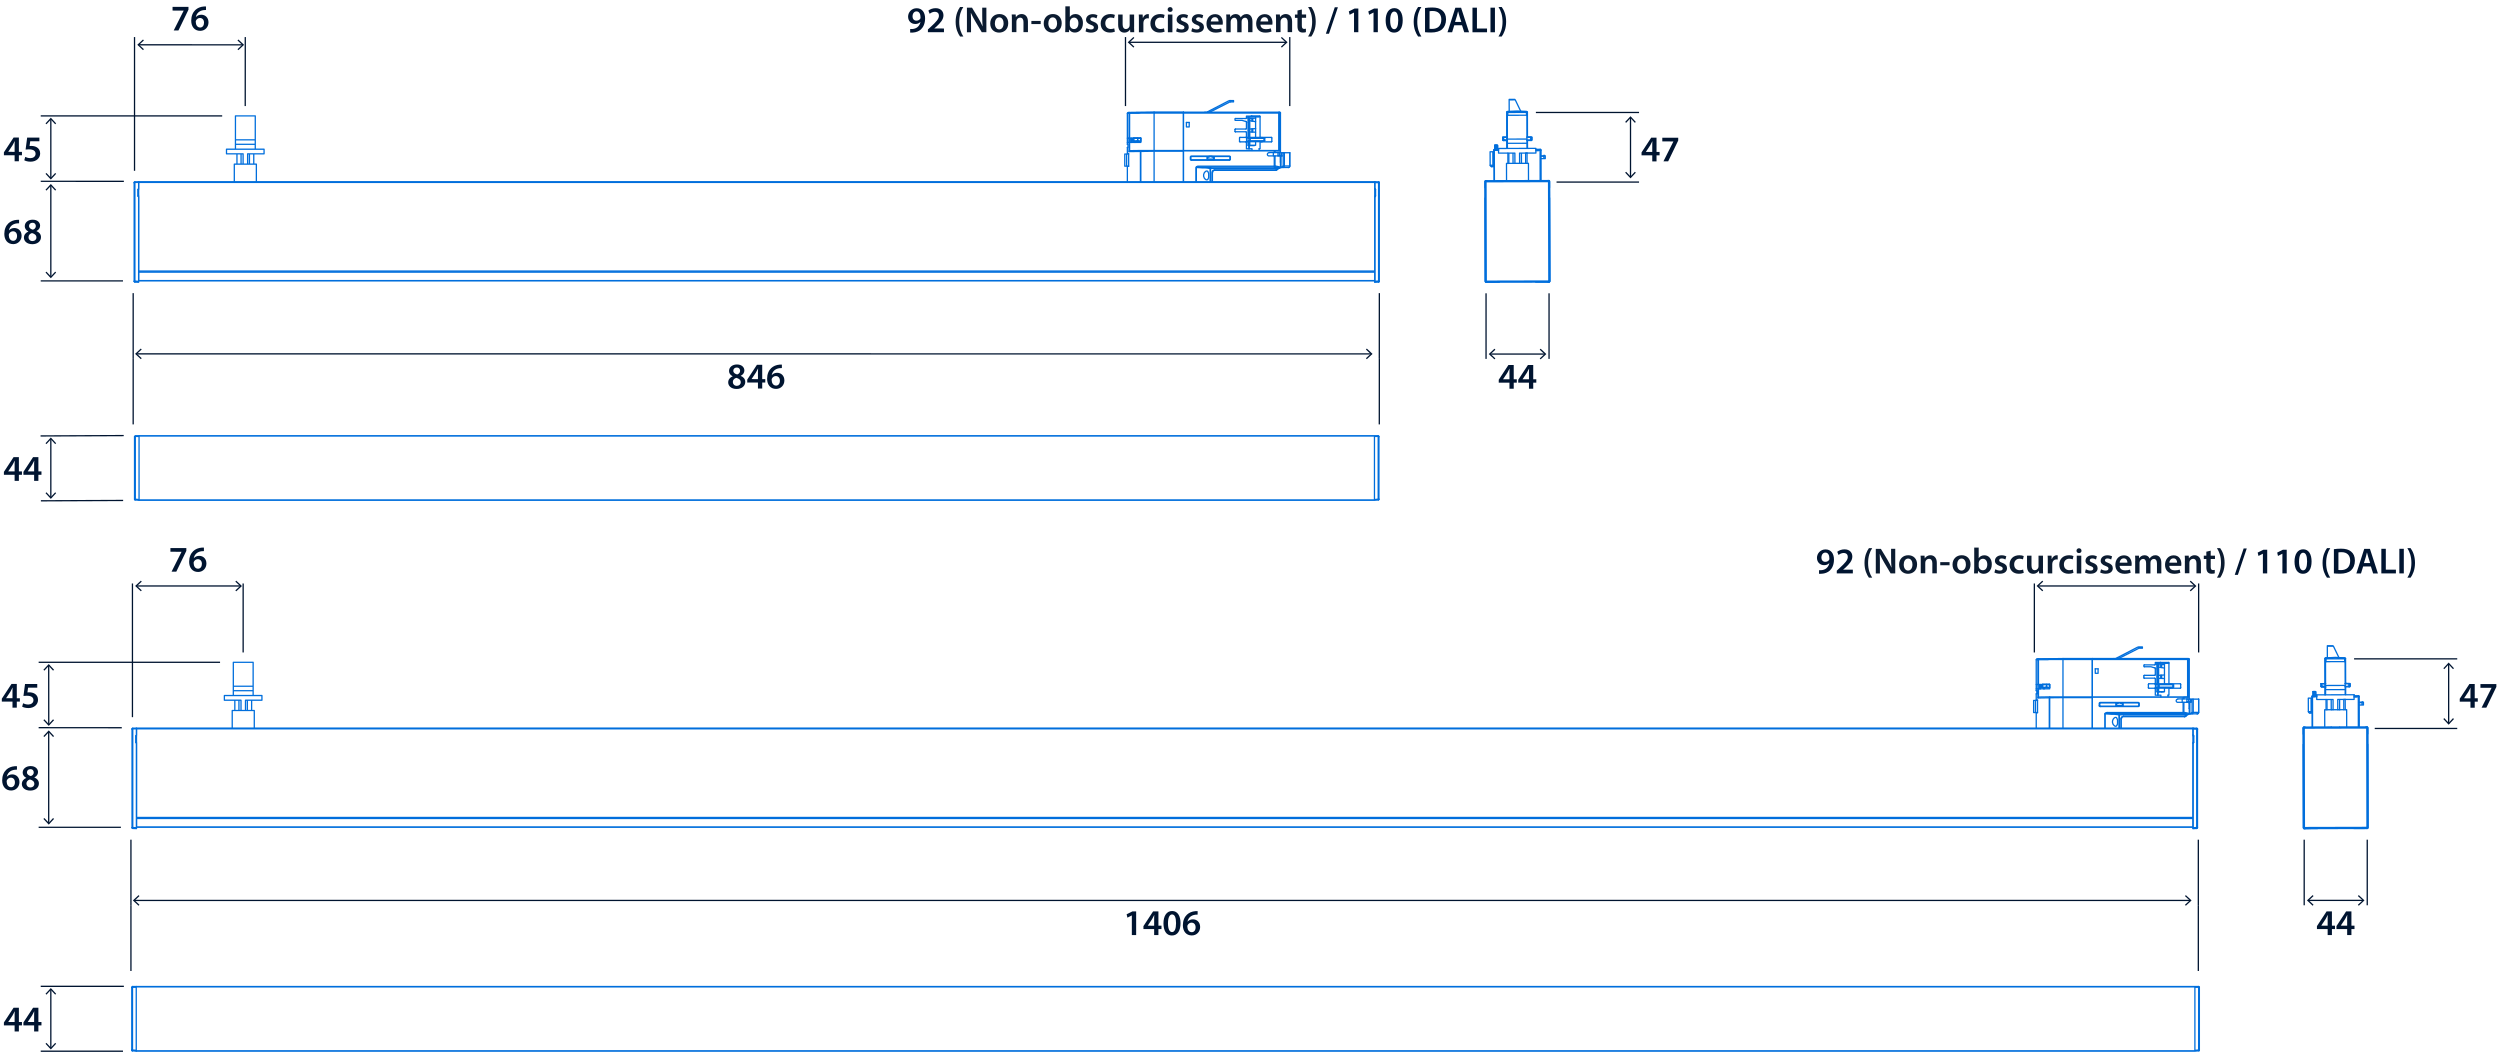 <svg xmlns="http://www.w3.org/2000/svg" width="640.743" height="71.33mm" viewBox="0 0 480.57 202.2"><defs><style>.cls-1,.cls-2,.cls-3{fill:none}.cls-2{stroke:#001430;stroke-miterlimit:3.86}.cls-2,.cls-3{stroke-width:.25px}.cls-4{fill:#001430}.cls-5{fill:#0b1b30}.cls-3{stroke:#006edc;stroke-linecap:round;stroke-linejoin:round}</style></defs><g id="ARTWORK"><path d="m26.66 8.61 19.99.01" class="cls-2"/><path d="m27.49 9.64.17-.19-.91-.84.91-.84-.17-.18-1.1 1.02zM45.82 9.64l-.17-.18.9-.84-.9-.84.17-.19 1.1 1.03z" class="cls-4"/><path d="m47.15 7.13-.01 13.26M25.86 32.83V7.13" class="cls-2"/><path d="M25.93.47h21.23v6.29H25.93z" class="cls-1"/><path d="M36.23 1.31v.55l-1.93 4h-.91l1.92-3.82-2.14-.01v-.71h3.06ZM39.62 1.92c-.13 0-.27 0-.44.02-.95.11-1.41.7-1.53 1.33h.02c.22-.26.57-.44 1.02-.44.78 0 1.39.56 1.39 1.48 0 .87-.64 1.62-1.6 1.62-1.11 0-1.72-.84-1.72-1.96 0-.88.31-1.59.79-2.05.42-.39.97-.62 1.62-.67.19-.02.33-.02.43-.01v.67Zm-.4 2.44c0-.52-.29-.9-.79-.9-.32 0-.61.2-.74.47-.04.07-.06.15-.06.27.01.6.3 1.09.85 1.09.45 0 .74-.39.74-.93" class="cls-4"/><path d="M247.93 7.13v13.26M216.35 20.39V7.13M26.24 68.02l237.33.01" class="cls-2"/><path d="m27.07 69.04.17-.18-.91-.84.91-.84-.17-.18-1.1 1.02zM262.74 69.05l-.17-.19.9-.83-.9-.84.17-.19 1.1 1.03z" class="cls-4"/><path d="m265.15 56.35-.01 12.61M25.6 68.96V56.35M265.15 68.97l-.01 12.61M25.6 81.58V68.97" class="cls-2"/><path d="M133.64 68.96h23.46v6.32h-23.46z" class="cls-1"/><path d="M139.98 73.52c0-.57.33-.95.85-1.18v-.02c-.48-.23-.69-.61-.69-1.01 0-.74.66-1.25 1.52-1.25.98 0 1.43.59 1.43 1.15 0 .38-.2.78-.7 1.03v.02c.5.19.87.58.87 1.15 0 .81-.69 1.36-1.66 1.36-1.06 0-1.62-.61-1.62-1.25m2.41-.04c0-.46-.34-.71-.85-.85-.43.13-.67.42-.67.8-.01.38.28.74.76.74.46 0 .76-.29.76-.68Zm-1.43-2.21c0 .37.31.6.74.71.31-.09.57-.34.57-.69 0-.32-.19-.64-.65-.64-.43 0-.66.29-.66.62M145.7 74.69v-1.16h-2.06v-.56l1.86-2.84h1.02v2.75h.59v.65h-.59v1.16h-.81Zm0-1.81v-1.24c0-.26 0-.53.03-.79h-.03c-.14.29-.26.52-.4.77l-.83 1.25 1.24.01ZM150.32 70.75c-.13 0-.27 0-.44.02-.95.11-1.41.7-1.53 1.33h.02c.22-.26.57-.44 1.02-.44.78 0 1.39.56 1.39 1.48 0 .87-.64 1.62-1.6 1.62-1.11 0-1.72-.84-1.72-1.96 0-.88.31-1.59.79-2.04.42-.39.97-.62 1.62-.67.19-.02.33-.02.43-.01v.67Zm-.4 2.44c0-.53-.29-.9-.79-.9-.32 0-.61.2-.74.47-.04.07-.06.15-.06.27.01.6.3 1.09.85 1.09.45 0 .74-.38.74-.93" class="cls-4"/><path d="M286.45 68.06h10.52" class="cls-2"/><path d="m287.28 69.08.17-.18-.9-.84.9-.84-.17-.19-1.1 1.03zM296.15 69.08l-.17-.18.9-.84-.9-.84.17-.19 1.1 1.03z" class="cls-4"/><path d="M297.77 56.38v12.61M285.66 68.99V56.38" class="cls-2"/><path d="M286.87 68.99h9.68v6.32h-9.68z" class="cls-1"/><path d="M290.16 74.72v-1.16h-2.06V73l1.86-2.84h1.02v2.75h.59v.65h-.59v1.16h-.81Zm0-1.81v-1.24c0-.26 0-.53.03-.79h-.03c-.14.29-.26.52-.4.77l-.83 1.25 1.24.01ZM293.91 74.72v-1.16h-2.06V73l1.86-2.84h1.02v2.75h.59v.65h-.59v1.16h-.81Zm0-1.81v-1.24c0-.26 0-.53.03-.79h-.03c-.14.29-.26.52-.4.77l-.83 1.25 1.24.01Z" class="cls-4"/><path d="M9.77 95.63V84.37" class="cls-2"/><path d="m10.79 94.8-.18-.17-.84.9-.84-.9-.18.17 1.02 1.1zM10.79 85.2l-.18.17-.84-.91-.84.91-.18-.17 1.02-1.1z" class="cls-4"/><path d="m7.8 83.8 15.98-.07M7.86 96.27l15.81-.07" class="cls-2"/><path d="M.41 86.7h7.91v6.6H.41z" class="cls-1"/><path d="M2.81 92.43v-1.16H.75v-.56l1.86-2.84h1.02v2.75h.59v.65h-.59v1.16h-.81Zm0-1.81v-1.24c0-.26 0-.53.03-.79h-.03c-.14.29-.26.52-.4.77l-.83 1.25 1.24.01ZM6.56 92.43v-1.16H4.5v-.56l1.86-2.84h1.02v2.75h.59v.65h-.59v1.16h-.81Zm0-1.81v-1.24c0-.26 0-.53.03-.79h-.03c-.14.29-.26.52-.4.77l-.83 1.25 1.24.01Z" class="cls-4"/><path d="M9.77 53.22V35.64" class="cls-2"/><path d="m10.79 52.39-.18-.17-.84.9-.84-.9-.18.17 1.02 1.1zM10.79 36.47l-.18.17-.84-.9-.84.9-.18-.17 1.02-1.1z" class="cls-4"/><path d="m7.83 34.85 15.98.01M7.83 54h15.81" class="cls-2"/><path d="M.41 41.13h7.91v6.6H.41z" class="cls-1"/><path d="M3.69 42.92c-.13 0-.27 0-.44.02-.95.11-1.41.7-1.53 1.33h.02c.22-.26.57-.44 1.02-.44.78 0 1.39.56 1.39 1.48 0 .87-.64 1.62-1.6 1.62-1.11 0-1.72-.84-1.72-1.96 0-.88.31-1.59.79-2.04.42-.39.97-.62 1.62-.67.19-.02.33-.02.43-.01v.67Zm-.41 2.44c0-.53-.29-.9-.79-.9-.32 0-.61.2-.74.47-.04.07-.06.15-.06.27.01.6.3 1.09.85 1.09.45 0 .74-.38.74-.93M4.6 45.69c0-.57.33-.95.85-1.18v-.02c-.48-.23-.69-.61-.69-1.01 0-.74.66-1.25 1.52-1.25.98 0 1.43.59 1.43 1.15 0 .38-.2.78-.7 1.03v.02c.5.19.87.58.87 1.15 0 .81-.69 1.36-1.66 1.36-1.06 0-1.62-.61-1.62-1.25m2.4-.04c0-.46-.34-.71-.85-.85-.43.13-.67.42-.67.8-.01.38.28.74.76.74.46 0 .76-.29.76-.68Zm-1.42-2.21c0 .37.31.6.74.71.31-.09.57-.34.57-.69 0-.32-.19-.64-.65-.64-.43 0-.66.29-.66.62" class="cls-4"/><path d="M9.77 34.24V22.89" class="cls-2"/><path d="m10.79 33.42-.18-.17-.84.9-.84-.9-.18.17 1.02 1.1zM10.79 23.72l-.18.17-.84-.9-.84.9-.18-.17 1.02-1.1z" class="cls-4"/><path d="M7.83 22.28h34.88" class="cls-2"/><path d="M.41 25.27h7.91v6.6H.41z" class="cls-1"/><path d="M2.81 31v-1.16H.75v-.56l1.86-2.84h1.02v2.75h.59v.65h-.59V31h-.81Zm0-1.81v-1.24c0-.26 0-.53.03-.79h-.03c-.14.29-.26.52-.4.77l-.83 1.25 1.24.01ZM7.56 27.16H5.81l-.13.91c.1-.01.2-.02.33-.02.4 0 .8.09 1.11.29.34.22.6.6.6 1.16 0 .87-.72 1.58-1.84 1.58-.53 0-.97-.13-1.21-.27l.18-.65c.2.11.59.24 1 .24.5 0 .99-.29.99-.83s-.39-.86-1.3-.86c-.25 0-.44.01-.62.04l.3-2.3h2.35v.71Z" class="cls-4"/><path d="M9.77 201.46v-11.25" class="cls-2"/><path d="m10.79 200.64-.18-.17-.84.9-.84-.9-.18.17 1.02 1.1zM10.79 191.03l-.18.17-.84-.9-.84.9-.18-.17 1.02-1.1z" class="cls-4"/><path d="M7.83 189.6h15.98M7.83 202.07h15.81" class="cls-2"/><path d="M.41 192.53h7.91v6.6H.41z" class="cls-1"/><path d="M2.81 198.27v-1.16H.75v-.56l1.86-2.84h1.02v2.75h.59v.65h-.59v1.16h-.81Zm0-1.81v-1.24c0-.26 0-.53.03-.79h-.03c-.14.29-.26.52-.4.77l-.83 1.25 1.24.01ZM6.56 198.27v-1.16H4.5v-.56l1.86-2.84h1.02v2.75h.59v.65h-.59v1.16h-.81Zm0-1.81v-1.24c0-.26 0-.53.03-.79h-.03c-.14.29-.26.52-.4.77l-.83 1.25 1.24.01Z" class="cls-4"/><path d="M313.43 34.02V22.61" class="cls-2"/><path d="m314.45 33.19-.18-.17-.84.9-.84-.9-.19.17 1.03 1.1zM314.45 23.44l-.18.17-.84-.91-.84.91-.19-.17 1.03-1.1z" class="cls-4"/><path d="M315.07 35h-15.86M315.07 21.62h-19.83" class="cls-2"/><path d="M315.41 25.28h7.88v6.05h-7.88z" class="cls-1"/><path d="M317.61 31.02v-1.16h-2.06v-.56l1.86-2.84h1.02v2.75h.59v.65h-.59v1.16h-.81Zm0-1.81v-1.24c0-.26 0-.53.03-.79h-.03c-.14.29-.26.52-.4.77l-.83 1.25 1.24.01ZM322.6 26.46v.55l-1.93 4h-.91l1.92-3.82-2.14-.01v-.71h3.06Z" class="cls-4"/><path d="M25.82 173.09H421" class="cls-2"/><path d="m26.64 174.11.17-.18-.9-.84.9-.84-.17-.18-1.1 1.02zM420.18 174.11l-.17-.18.9-.84-.9-.84.17-.18 1.1 1.02z" class="cls-4"/><path d="M422.58 161.41v12.61M25.17 174.02v-12.61M422.58 174.04v12.61M25.17 186.65v-12.61" class="cls-2"/><path d="M211.68 174.02h23.46v6.32h-23.46z" class="cls-1"/><path d="M217.56 175.98h-.01l-.83.42-.15-.65 1.11-.55h.72v4.55h-.83v-3.78ZM221.86 179.75v-1.16h-2.06v-.56l1.86-2.84h1.02v2.75h.59v.65h-.59v1.16h-.81Zm0-1.8v-1.24c0-.26 0-.53.03-.79h-.03c-.14.29-.26.52-.4.77l-.83 1.25 1.24.01ZM226.93 177.45c0 1.46-.57 2.38-1.66 2.38s-1.61-.95-1.62-2.34c0-1.41.6-2.37 1.67-2.37s1.61.98 1.61 2.33m-2.41.04c0 1.11.3 1.68.78 1.68.5 0 .77-.62.77-1.71s-.25-1.68-.77-1.68c-.46 0-.78.57-.78 1.71M230.24 175.81c-.13 0-.27 0-.44.02-.95.11-1.41.7-1.53 1.33h.02c.22-.26.57-.44 1.02-.44.78 0 1.39.56 1.39 1.48 0 .87-.64 1.62-1.6 1.62-1.11 0-1.72-.84-1.72-1.96 0-.88.31-1.59.79-2.04.42-.39.97-.62 1.62-.67.19-.02.33-.02.43-.01v.67Zm-.41 2.45c0-.53-.29-.9-.79-.9-.32 0-.61.2-.74.47-.04.07-.06.15-.06.27.01.6.3 1.09.85 1.09.45 0 .74-.38.74-.93" class="cls-4"/><path d="M217.05 8.13h30.18" class="cls-2"/><path d="m217.88 9.15.17-.18-.9-.84.9-.84-.17-.18-1.1 1.02zM246.4 9.15l-.17-.18.9-.84-.9-.84.17-.18 1.1 1.02z" class="cls-4"/><path d="M171.88.47h120.51v7.05H171.88z" class="cls-1"/><path d="M174.96 5.58c.13.01.27 0 .48-.01.34-.03.67-.15.92-.35.29-.24.5-.58.58-1.01h-.01c-.23.25-.55.4-.99.4-.79 0-1.38-.57-1.38-1.41s.67-1.62 1.65-1.62c1.06 0 1.62.83 1.62 1.94 0 .97-.32 1.67-.79 2.12-.4.37-.95.58-1.56.62-.2.02-.39.02-.52.01v-.68Zm.45-2.44c0 .47.27.83.75.83.35 0 .6-.16.74-.38.03-.06.05-.13.05-.25 0-.62-.22-1.15-.78-1.15-.43 0-.75.39-.75.94ZM178.37 6.2v-.53l.54-.5c1.07-.99 1.58-1.54 1.58-2.14 0-.41-.22-.76-.81-.76-.4 0-.74.2-.97.38l-.25-.61c.33-.27.83-.47 1.4-.47 1.01 0 1.5.64 1.5 1.38 0 .8-.57 1.44-1.37 2.18l-.4.34 1.87.01v.71h-3.09Z" class="cls-4"/><path d="M185.18 1.34c-.45.67-.79 1.59-.79 2.85s.35 2.16.79 2.83h-.63c-.4-.56-.85-1.47-.85-2.83 0-1.37.45-2.28.85-2.85zM185.87 6.2V1.48h.98l1.22 2.02c.32.52.59 1.07.81 1.58h.01c-.06-.63-.08-1.24-.08-1.96V1.47h.8v4.72h-.89l-1.23-2.07c-.3-.52-.62-1.1-.85-1.63h-.02c.04.62.04 1.24.04 2.02V6.2zM193.81 4.46c0 1.25-.88 1.81-1.75 1.81-.97 0-1.71-.67-1.71-1.76s.74-1.81 1.77-1.81 1.69.71 1.69 1.75Zm-2.57.03c0 .66.32 1.16.85 1.16.49 0 .83-.48.83-1.17 0-.53-.24-1.14-.83-1.14s-.85.59-.85 1.16ZM194.51 3.8c0-.39 0-.72-.03-1.02h.76l.04.51h.02c.15-.27.52-.59 1.09-.59.6 0 1.21.39 1.21 1.46v2.02h-.86V4.25c0-.49-.18-.86-.65-.86-.34 0-.58.25-.67.5-.03.08-.04.18-.04.28v2h-.87v-2.4ZM200.05 4.03v.6h-1.79v-.6zM204.09 4.46c0 1.25-.88 1.81-1.75 1.81-.97 0-1.71-.67-1.71-1.76s.74-1.81 1.77-1.81 1.69.71 1.69 1.75Zm-2.57.03c0 .66.32 1.16.85 1.16.49 0 .83-.48.83-1.17 0-.53-.24-1.14-.83-1.14s-.85.59-.85 1.16ZM204.76 6.2c.01-.23.03-.61.03-.96V1.22h.86v2.03h.01c.21-.33.58-.55 1.09-.55.83 0 1.43.69 1.42 1.73 0 1.23-.78 1.83-1.55 1.83-.44 0-.83-.17-1.08-.59h-.01l-.04.51h-.74Zm.89-1.41c0 .07 0 .14.02.2.09.34.39.6.76.6.54 0 .87-.43.87-1.12 0-.6-.29-1.09-.86-1.09-.35 0-.67.25-.76.63-.01.06-.03.14-.03.22v.55ZM208.84 5.41c.2.12.57.25.88.25.38 0 .55-.15.55-.38s-.14-.35-.56-.5c-.67-.23-.95-.6-.94-.99 0-.6.5-1.07 1.29-1.07.38 0 .71.1.9.2l-.17.61c-.15-.08-.42-.2-.72-.2s-.48.15-.48.36.16.32.6.48c.62.22.9.54.91 1.04 0 .62-.48 1.06-1.39 1.06-.41 0-.78-.1-1.04-.24zM214.31 6.09c-.18.08-.54.17-.97.17-1.06 0-1.76-.68-1.76-1.74s.7-1.82 1.9-1.82c.32 0 .64.07.83.16l-.15.64c-.14-.06-.34-.13-.65-.13-.66 0-1.05.48-1.04 1.11 0 .7.46 1.1 1.04 1.1.3 0 .51-.06.68-.13zM218 5.17c0 .41.01.74.03 1.02h-.76l-.04-.52h-.01c-.15.25-.48.6-1.09.6s-1.19-.37-1.19-1.48v-2h.86v1.86c0 .57.18.93.64.93.34 0 .57-.25.66-.46.03-.08.05-.17.05-.27V2.79h.86v2.39ZM218.93 3.89c0-.46 0-.79-.03-1.1h.75l.03.65h.03c.17-.48.57-.73.93-.73.08 0 .13 0 .2.02v.81c-.07-.01-.15-.03-.25-.03-.41 0-.69.27-.77.65-.01.08-.03.17-.03.27V6.2h-.86zM223.87 6.09c-.18.08-.54.17-.97.17-1.06 0-1.76-.68-1.76-1.74s.7-1.82 1.9-1.82c.32 0 .64.07.83.16l-.15.64c-.14-.06-.34-.13-.65-.13-.66 0-1.05.48-1.04 1.11 0 .7.46 1.1 1.04 1.1.3 0 .51-.06.68-.13zM225.42 1.83c0 .26-.19.46-.49.46s-.48-.2-.48-.46.2-.47.48-.47.48.2.48.47Zm-.92 4.37V2.79h.87V6.2zM226.25 5.41c.2.12.57.25.88.25.38 0 .55-.15.55-.38s-.14-.35-.56-.5c-.67-.23-.95-.6-.94-.99 0-.6.5-1.07 1.29-1.07.38 0 .71.1.9.2l-.17.61c-.15-.08-.42-.2-.72-.2s-.48.15-.48.36.16.32.6.48c.62.22.9.54.91 1.04 0 .62-.48 1.06-1.39 1.06-.41 0-.78-.1-1.04-.24zM229.17 5.41c.2.12.57.25.88.25.38 0 .55-.15.55-.38s-.14-.35-.56-.5c-.67-.23-.95-.6-.94-.99 0-.6.5-1.07 1.29-1.07.38 0 .71.1.9.2l-.17.61c-.15-.08-.42-.2-.72-.2s-.48.15-.48.36.16.32.6.48c.62.22.9.54.91 1.04 0 .62-.48 1.06-1.39 1.06-.41 0-.78-.1-1.04-.24zM232.74 4.73c.02.62.5.88 1.05.88.4 0 .69-.06.95-.15l.13.6c-.29.12-.7.21-1.19.21-1.11 0-1.76-.68-1.76-1.72 0-.95.57-1.83 1.67-1.83s1.47.91 1.47 1.66c0 .16-.01.29-.03.36h-2.28Zm1.5-.6c0-.32-.13-.83-.71-.83-.53 0-.76.48-.79.83zM235.74 3.8c0-.39 0-.72-.03-1.02h.74l.03.5h.02c.17-.27.48-.58 1.05-.58.45 0 .8.25.95.63h.01c.12-.19.26-.33.42-.43.19-.13.41-.2.69-.2.57 0 1.14.39 1.14 1.48v2.01h-.84V4.31c0-.57-.2-.9-.61-.9-.29 0-.51.21-.6.46-.02.08-.04.19-.04.29V6.2h-.84V4.22c0-.48-.19-.81-.59-.81-.32 0-.54.25-.62.49-.03.08-.05.18-.05.28V6.2h-.84V3.8ZM242.29 4.73c.02.62.5.88 1.05.88.4 0 .69-.06.95-.15l.13.6c-.29.12-.7.21-1.19.21-1.11 0-1.76-.68-1.76-1.72 0-.95.57-1.83 1.67-1.83s1.47.91 1.47 1.66c0 .16-.01.29-.03.36h-2.28Zm1.5-.6c0-.32-.13-.83-.71-.83-.53 0-.76.48-.79.83zM245.29 3.8c0-.39 0-.72-.03-1.02h.76l.04.51h.02c.15-.27.52-.59 1.09-.59.6 0 1.21.39 1.21 1.46v2.02h-.86V4.25c0-.49-.18-.86-.65-.86-.34 0-.58.25-.67.5-.03.08-.04.18-.04.28v2h-.87v-2.4ZM250.25 1.81v.97h.82v.64h-.82v1.51c0 .41.11.63.44.63.15 0 .26-.02.34-.04v.66c-.11.05-.34.08-.61.08-.31 0-.58-.1-.74-.28-.18-.2-.27-.5-.27-.95v-1.6h-.49v-.64h.49v-.77l.84-.2ZM251.45 7.02c.44-.67.78-1.6.78-2.84s-.34-2.16-.78-2.84h.62c.41.56.85 1.47.85 2.84s-.45 2.27-.85 2.84z" class="cls-5"/><path d="m254.87 6.48 1.71-5.08h.6l-1.71 5.08zM260.27 2.42h-.01l-.83.42-.15-.65 1.11-.55h.72v4.55h-.83V2.42ZM264.02 2.42h-.01l-.83.42-.15-.65 1.11-.55h.72v4.55h-.83V2.42ZM269.64 3.89c0 1.46-.57 2.38-1.66 2.38s-1.61-.95-1.62-2.34c0-1.41.6-2.37 1.67-2.37s1.61.98 1.61 2.33m-2.41.04c0 1.11.3 1.68.78 1.68.5 0 .77-.62.77-1.71s-.25-1.68-.77-1.68c-.46 0-.78.57-.78 1.71M273.23 1.34c-.45.67-.79 1.59-.79 2.85s.35 2.16.79 2.83h-.63c-.4-.56-.85-1.47-.85-2.83 0-1.37.45-2.28.85-2.85zM273.93 1.54c.38-.06.86-.1 1.37-.1.88 0 1.49.18 1.93.55.46.37.74.93.74 1.74s-.29 1.47-.74 1.88c-.47.43-1.22.64-2.14.64-.5 0-.88-.03-1.16-.06zm.86 4c.12.02.3.02.48.02 1.12 0 1.79-.61 1.79-1.81 0-1.04-.6-1.64-1.67-1.64-.27 0-.47.02-.59.05v3.38ZM279.55 4.86l-.41 1.34h-.89l1.51-4.72h1.1l1.53 4.72h-.92l-.43-1.34h-1.5Zm1.35-.65-.37-1.16c-.09-.29-.17-.61-.24-.88h-.01c-.07.27-.14.6-.22.88l-.36 1.16h1.21ZM283.05 1.48h.86v4h1.94v.72h-2.8zM287.37 1.48V6.2h-.86V1.48zM288.05 7.02c.44-.67.78-1.6.78-2.84s-.34-2.16-.78-2.84h.62c.41.56.85 1.47.85 2.84s-.45 2.27-.85 2.84z" class="cls-4"/><path d="M346.59 104.49H467.1v7.05H346.59z" class="cls-1"/><path d="M349.67 109.61c.13.01.27 0 .48-.01.34-.03.67-.15.92-.35.29-.24.5-.58.58-1.01h-.01c-.23.25-.55.4-.99.4-.79 0-1.38-.57-1.38-1.41s.67-1.62 1.65-1.62c1.06 0 1.62.83 1.62 1.94 0 .97-.32 1.67-.79 2.12-.4.37-.95.58-1.56.62-.2.02-.39.02-.52.01v-.68Zm.45-2.44c0 .47.27.83.75.83.35 0 .6-.16.74-.38.03-.06.05-.13.05-.25 0-.62-.22-1.15-.78-1.15-.43 0-.75.39-.75.94ZM353.08 110.23v-.53l.54-.5c1.07-.99 1.58-1.54 1.58-2.14 0-.41-.22-.76-.81-.76-.4 0-.74.2-.97.38l-.25-.61c.33-.27.83-.47 1.4-.47 1.01 0 1.5.64 1.5 1.38 0 .8-.57 1.44-1.37 2.18l-.4.34 1.87.01v.71h-3.09Z" class="cls-4"/><path d="M359.89 105.37c-.45.67-.79 1.59-.79 2.85s.35 2.16.79 2.83h-.63c-.4-.56-.85-1.47-.85-2.83 0-1.37.45-2.28.85-2.85zM360.58 110.23v-4.72h.98l1.22 2.02c.32.52.59 1.07.81 1.58h.01c-.06-.63-.08-1.24-.08-1.96v-1.65h.8v4.72h-.89l-1.23-2.07c-.3-.52-.62-1.1-.85-1.63h-.02c.04.62.04 1.24.04 2.02v1.69zM368.52 108.49c0 1.25-.88 1.81-1.75 1.81-.97 0-1.71-.67-1.71-1.76s.74-1.81 1.76-1.81 1.7.71 1.7 1.75Zm-2.57.03c0 .66.32 1.16.85 1.16.49 0 .83-.48.83-1.17 0-.53-.24-1.14-.83-1.14s-.85.59-.85 1.16ZM369.22 107.83c0-.39 0-.72-.03-1.02h.76l.04.51h.02c.15-.27.52-.59 1.09-.59s1.21.39 1.21 1.46v2.02h-.86v-1.93c0-.49-.18-.86-.65-.86-.34 0-.58.25-.67.5-.03.08-.04.18-.04.28v2h-.87v-2.4ZM374.76 108.06v.6h-1.79v-.6zM378.79 108.49c0 1.25-.88 1.81-1.75 1.81-.97 0-1.71-.67-1.71-1.76s.74-1.81 1.77-1.81 1.69.71 1.69 1.75Zm-2.57.03c0 .66.32 1.16.85 1.16.49 0 .83-.48.83-1.17 0-.53-.24-1.14-.83-1.14s-.85.59-.85 1.16ZM379.47 110.23c.01-.23.03-.61.03-.96v-4.01h.86v2.03h.01c.21-.33.58-.55 1.09-.55.83 0 1.43.69 1.42 1.73 0 1.23-.78 1.83-1.55 1.83-.44 0-.83-.17-1.08-.59h-.01l-.04.51h-.74Zm.89-1.41c0 .07 0 .14.02.2.09.34.39.6.76.6.54 0 .87-.43.87-1.12 0-.6-.29-1.09-.86-1.09-.35 0-.67.25-.76.63-.01.06-.03.14-.03.22v.55ZM383.55 109.43c.2.12.57.25.88.25.38 0 .55-.15.55-.38s-.14-.35-.56-.5c-.67-.23-.95-.6-.94-.99 0-.6.5-1.07 1.29-1.07.38 0 .71.1.9.2l-.17.61c-.15-.08-.42-.2-.72-.2s-.48.15-.48.36.16.32.6.48c.62.22.9.54.91 1.04 0 .62-.48 1.06-1.39 1.06-.41 0-.78-.1-1.04-.24zM389.02 110.12c-.18.08-.54.17-.97.17-1.06 0-1.76-.68-1.76-1.74s.7-1.82 1.9-1.82c.32 0 .64.07.83.16l-.15.64c-.14-.06-.34-.13-.65-.13-.66 0-1.05.48-1.04 1.11 0 .7.46 1.1 1.04 1.1.3 0 .51-.06.68-.13zM392.71 109.2c0 .41.01.74.03 1.02h-.76l-.04-.52h-.01c-.15.25-.48.6-1.09.6s-1.19-.37-1.19-1.48v-2h.86v1.86c0 .57.18.93.64.93.34 0 .57-.25.66-.46.03-.08.05-.17.05-.27v-2.06h.86v2.39ZM393.64 107.91c0-.46 0-.79-.03-1.1h.75l.03.65h.03c.17-.48.57-.73.93-.73.08 0 .13 0 .2.02v.81c-.07-.01-.15-.03-.25-.03-.41 0-.69.27-.77.65-.01.08-.03.17-.03.27v1.77h-.86zM398.58 110.12c-.18.08-.54.17-.97.17-1.06 0-1.76-.68-1.76-1.74s.7-1.82 1.9-1.82c.32 0 .64.07.83.16l-.15.64c-.14-.06-.34-.13-.65-.13-.66 0-1.05.48-1.04 1.11 0 .7.46 1.1 1.04 1.1.3 0 .51-.06.68-.13zM400.13 105.86c0 .26-.19.46-.49.46s-.48-.2-.48-.46.2-.47.48-.47.48.2.48.47Zm-.92 4.37v-3.41h.87v3.41zM400.96 109.43c.2.12.57.25.88.25.38 0 .55-.15.55-.38s-.14-.35-.56-.5c-.67-.23-.95-.6-.94-.99 0-.6.5-1.07 1.29-1.07.38 0 .71.1.9.2l-.17.61c-.15-.08-.42-.2-.72-.2s-.48.15-.48.36.16.32.6.48c.62.22.9.54.91 1.04 0 .62-.48 1.06-1.39 1.06-.41 0-.78-.1-1.04-.24zM403.88 109.43c.2.12.57.25.88.25.38 0 .55-.15.55-.38s-.14-.35-.56-.5c-.67-.23-.95-.6-.94-.99 0-.6.5-1.07 1.29-1.07.38 0 .71.1.9.2l-.17.61c-.15-.08-.42-.2-.72-.2s-.48.15-.48.36.16.32.6.48c.62.22.9.54.91 1.04 0 .62-.48 1.06-1.39 1.06-.41 0-.78-.1-1.04-.24zM407.45 108.76c.02.62.5.88 1.05.88.4 0 .69-.06.95-.15l.13.6c-.29.12-.7.21-1.19.21-1.11 0-1.76-.68-1.76-1.72 0-.95.57-1.83 1.67-1.83s1.47.91 1.47 1.66c0 .16-.01.29-.03.36h-2.28Zm1.5-.6c0-.32-.13-.83-.71-.83-.53 0-.76.48-.79.83zM410.45 107.83c0-.39 0-.72-.03-1.02h.74l.03.5h.02c.17-.27.48-.58 1.05-.58.45 0 .8.25.95.63h.01c.12-.19.26-.33.42-.43.19-.13.41-.2.69-.2.57 0 1.14.39 1.14 1.48v2.01h-.84v-1.88c0-.57-.2-.9-.61-.9-.29 0-.51.21-.6.46-.02.08-.04.19-.04.29v2.04h-.84v-1.98c0-.48-.19-.81-.59-.81-.32 0-.54.25-.62.49-.04.08-.05.18-.05.28v2.02h-.84v-2.4ZM417 108.76c.02.62.5.88 1.05.88.4 0 .69-.06.95-.15l.13.6c-.29.12-.7.21-1.19.21-1.11 0-1.76-.68-1.76-1.72 0-.95.57-1.83 1.67-1.83s1.47.91 1.47 1.66c0 .16-.01.29-.03.36h-2.28Zm1.5-.6c0-.32-.13-.83-.71-.83-.53 0-.76.48-.79.83zM420 107.83c0-.39 0-.72-.03-1.02h.76l.04.51h.02c.15-.27.52-.59 1.08-.59.6 0 1.21.39 1.21 1.46v2.02h-.86v-1.93c0-.49-.18-.86-.65-.86-.34 0-.58.25-.67.5-.03.08-.04.18-.04.28v2h-.87v-2.4ZM424.96 105.84v.97h.82v.64h-.82v1.51c0 .41.11.63.44.63.15 0 .26-.02.34-.04v.66c-.11.05-.34.08-.61.08-.31 0-.58-.1-.74-.28-.18-.2-.27-.5-.27-.95v-1.6h-.49v-.64h.49v-.77l.84-.2ZM426.16 111.05c.44-.67.78-1.6.78-2.84s-.34-2.16-.78-2.84h.62c.41.56.85 1.47.85 2.84s-.45 2.27-.85 2.84z" class="cls-5"/><path d="m429.58 110.51 1.71-5.08h.6l-1.71 5.08zM434.98 106.45h-.01l-.83.42-.15-.65 1.11-.55h.72v4.55h-.83v-3.77ZM438.73 106.45h-.01l-.83.42-.15-.65 1.11-.55h.72v4.55h-.83v-3.77ZM444.35 107.92c0 1.46-.57 2.38-1.66 2.38s-1.61-.95-1.62-2.34c0-1.41.6-2.37 1.67-2.37s1.61.98 1.61 2.33m-2.41.04c0 1.11.3 1.68.78 1.68.5 0 .77-.62.77-1.71s-.25-1.68-.77-1.68c-.46 0-.78.57-.78 1.71M447.94 105.37c-.45.67-.79 1.59-.79 2.85s.35 2.16.79 2.83h-.63c-.4-.56-.85-1.47-.85-2.83 0-1.37.45-2.28.85-2.85zM448.64 105.57c.38-.06.86-.1 1.37-.1.88 0 1.49.18 1.93.55.46.37.74.93.74 1.74s-.29 1.47-.74 1.88c-.47.43-1.22.64-2.14.64-.5 0-.88-.03-1.16-.06v-4.64Zm.86 4c.12.02.3.02.48.02 1.12 0 1.79-.61 1.79-1.81 0-1.04-.6-1.64-1.67-1.64-.27 0-.47.02-.59.05v3.38ZM454.26 108.89l-.41 1.34h-.89l1.51-4.72h1.1l1.53 4.72h-.92l-.43-1.34h-1.5Zm1.35-.65-.37-1.16c-.09-.29-.17-.61-.24-.88h-.01c-.07.27-.14.6-.22.88l-.36 1.16h1.21ZM457.76 105.5h.86v4h1.94v.72h-2.8zM462.08 105.5v4.72h-.86v-4.72zM462.76 111.05c.44-.67.78-1.6.78-2.84s-.34-2.16-.78-2.84h.62c.41.56.85 1.47.85 2.84s-.45 2.27-.85 2.84z" class="cls-4"/></g><g id="GUIDES"><path d="M285.88 54.25h-.27l-.09-.2-.05-19.11.09-.2h.27M297.5 34.71h.27l.09.2.05 19.11-.09.2h-.27M287.25 28.9v-.09h.18-.18zM287.52 28.81v.09M287.43 28.81h.09M287.25 28.9h.27M287.34 28.72l-.18.09v.09M287.16 28.9h.09M287.43 28.81l-.09-.09M296.14 28.88l-.09-.09h-.09.09v.09M296.05 28.88h.09M295.24 28.97h.45l.36-.09M295.96 28.79h-.72M296.05 28.88l.01 5.83M296.15 34.71l-.01-5.83M296.05 28.7l-.09.09M296.14 28.88h.09M296.23 28.88l-.09-.09-.09-.09M287.27 34.73l-.02-5.83zM296.05 28.7h-.81M287.16 28.9l.02 5.83M287.34 27.91h.45M296.23 28.88l.01 5.83M287.34 28.72V28M287.34 27.91V28M287.88 28v-.09h-.09M288.06 28.72h-.18V28M289.66 21.53l.01 4.85M289.67 27.01l.01 1.52M289.66 21.53l.09-.09h.09M293.43 21.43l-1.8-.08-1.79.09M293.61 21.57c0-.07-.06-.13-.13-.13M293.61 21.52l.01 4.85M293.62 27l.01 1.52M287.34 28.72h.18v.09M287.52 28.9V28M289.84 22.16v-.54l3.59-.01v.54" class="cls-3"/><path d="M287.52 28h.18v.9h.36M289.86 31.41v-1.98M294.34 26.37h-.09v.54h.09zM287.61 27.91h-.09V28M287.52 28" class="cls-3"/><path d="M287.52 28v-.09h.09M287.34 27.91h.45M293.61 21.52l-.09.09M293.43 21.61h.09v.54M293.52 21.61v-.09l-.18-.09h.09M294.25 26.37h.09M293.53 26.37h.72M293.34 21.43l-3.41.01h-.09M293.53 26.91h.72M287.88 28.81h.18M287.88 28.81h-.09l-.09.09M289.75 22.16v-.54h.09M289.93 21.44v.09h-.09M289.84 21.53v.09M293.43 21.52v.09M293.34 21.43l.09.09M287.52 28.9V28M287.7 28v-.09h.09" class="cls-3"/><path d="M287.61 27.91h-.09V28M287.88 28.81V28M287.88 28h-.18M289.66 21.53l.09.09.09-.09.09-.09M294.25 27h.09v-.09M294.34 26.91l-.09.09M287.88 28.72v.09M289.76 27.01v.18M287.52 28v.72M287.79 27.91l.09.09M294.25 27v-.09M289.04 26.38h.72zM287.52 28h-.18M287.34 28.72V28M293.27 29.42h.27M289.04 26.38h.63M288.95 26.38h.09M289.76 27.01h-.72M289.04 27.01h.72M287.34 27.91V28M288.95 26.38h.09v.45l.36.09h.27v-.54M288.95 26.38v.54M288.95 26.92v.09h.09M289.4 26.92v.09h-.36M289.67 27.01v-.09" class="cls-3"/><path d="M288.95 26.83h.09v.09l.36.09v-.09M288.95 26.92l.09.09v-.09l-.09-.09M289.67 26.92v.09M289.76 26.92h-.09v-.54h.09M294.25 26.37h.09M294.25 26.37h-.72M294.34 26.91v-.54M293.54 29.42v1.98M288.95 26.38h.09M288.95 26.92v-.54M289.76 27.01h-.72M293.53 27h.72M289.04 26.38h.72M296.23 28.79v.09M296.14 28.7v.09h.09M296.05 28.7h.09M289.79 21.44c-.07 0-.13.06-.13.13M289.68 28.53l-.01-1.52M289.67 26.38l-.01-4.85M287.34 28.72h-.09M287.16 28.9v-.09l.09-.09M287.16 28.9" class="cls-3"/><path d="m287.25 28.72-.09.09v.09M286.72 32.04h.45M287.17 32.04l-.09-.09-.09-.09v-.09M286.45 31.77h.54M287.08 31.77h.09M287.07 29.17h.09M287.07 29.17l.01 2.6M288.86 26.38h.09M289.31 26.38h.09M288.95 26.38h.45M288.95 27.01h.09M288.86 26.92h.09M289.4 26.38h.27M289.62 26.29h.02" class="cls-3"/><path d="M286.99 31.77h.09l.09.09M296.86 29.86l.18.09M286.98 29.17h.09M286.99 31.77l-.01-2.6M294.34 26.91h.18M294.34 26.37h.18M296.86 29.86h-.09M297.04 30.4v-.45M296.77 30.04v-.09h.18M296.95 30.49h-.18v-.45M297.04 30.4v.09h-.09M296.95 29.95h.09M286.44 29.17h.54M294.16 26.37h.27M294.16 26.37h.09M294.34 27h.09M296.23 29.95h.72M296.77 30.04h-.54M296.77 29.95v-.09M296.77 30.49h-.54M293.62 26.23s.02.04.04.04M293.64 27.01s-.01.02-.01.03M294.16 26.37h.09M294.16 26.37h-.45M293.62 26.37h.09l-.09-.09M286.45 31.73c0 .17.14.31.31.31M288.91 26.38s-.04.02-.04.04M288.86 26.87s.02.04.04.04M288.86 26.92v-.54M294.52 26.91v-.54M286.45 31.77l-.01-2.6M294.43 26.41s-.02-.04-.04-.04M294.38 26.91s.04-.02.04-.04M291.27 19.19h-.09v-.09M292.35 21.43l-1.08-2.24M290.1 19.2v-.09l1.08-.01M290.1 19.2l1.17-.01M290.11 21.44l-.01-2.24M292.38 31.4h1.43M289.59 31.41l1.35-.01M293.81 31.4l.01 3.32M289.59 31.41l.01 3.32M293.54 28.52l-.01-.98v-.81M293.53 26.73l-3.77.01v.81l.01.98M291.21 31.4h.9M288.06 28.54l7.18-.02M289.76 27.55l3.77-.01M289.76 26.74l-.01-4.58 3.77-.01.01 4.58M288.06 29.43v-.89M295.24 29.42v-.9M290.85 31.4l-.01-1.97M288.06 29.43h3.14l.01 1.97h-.27M292.38 31.4h-.27M292.47 31.4l-.01-1.98M292.11 31.4l-.01-1.97 3.14-.01M290.04 31.41v-1.98M293.27 31.4v-1.98M297.87 38.04l.04 15.98v.1l-.09.1h-.09l-2.52.01M288.21 54.24l-2.51.01h-.09l-.09-.1v-.1l-.04-15.98M285.47 36.08v-1.25l.09-.09h.09l5.21-.02M292.47 34.72l5.21-.01h.09l.09.09v1.25" class="cls-3"/><path d="m297.73 54.02-.05-19.01v-.1l-12.03.03v.1l.05 19.01zM297.86 36.14v.09M297.87 37.49v.18M297.86 36.05v.09M292.38 34.72h.09M290.86 34.72h.09M297.68 34.71v.09l-12.03.03v-.09M292.29 34.72h.09M290.95 34.72h.09M285.48 37.61v-.09M285.47 36.26v-.09M285.48 37.7v-.09M285.47 36.17v-.09M297.82 54.12l.09-.1M285.7 54.25l12.03-.03M285.61 54.05v.1M285.47 34.94l.05 19.11M285.56 34.83v.09M297.91 54.02l-.05-19.11-.09-.1v-.1M297.86 34.8v.09M297.91 54.12v-.1M297.82 54.22v-.1M285.56 34.74v.09M285.56 34.92l-.09-.09M285.52 54.15l.09-.1M285.61 54.15v.1M295.21 54.23l-7 .01M297.87 37.49l-.01-1.26M292.29 34.72h-1.25M285.47 36.26l.01 1.26M297.91 54.02h-.18zM297.86 34.89l-.18.09zM297.68 34.89v-.09h.09zM285.65 34.92l-.09-.09h.09zM285.65 35.01l-.09-.09h-.09zM285.7 54.05h-.18.18M285.61 54.15l.09.1v-.2z" class="cls-3"/><path d="m297.73 54.22.09-.1-.09-.1zM264.28 52.1V34.93M26.65 34.93V52.1M26.65 35.07h237.63M264.28 34.93H26.65M264.28 52.1H26.65M45.26 26.88v1.8M49.07 28.68v-1.8M45.26 27.74h3.81M45.26 26.88h3.81M46.73 31.55h.87M43.54 28.68h7.22M45.26 26.88v-4.6h3.81v4.6M43.54 29.57v-.89M50.76 29.57v-.89M47.85 31.55h-.25M47.95 31.55v-1.98M47.6 31.55v-1.98h3.16M46.73 29.57v1.98h-.28M46.34 31.55v-1.98M43.54 29.57h3.19M48.78 31.55v-1.98M45.55 31.55v-1.98M47.85 31.55h1.43M45.04 34.93v-3.38h1.41M49.28 34.93v-3.38M232.34 33.74v.32l-.04.18-.07.11-.03.11-.08.07-.07.04h-.18l-.11-.07-.1-.08-.08-.1-.1-.11-.04-.15-.07-.18v-.32l.07-.18.04-.14.1-.11.08-.11.1-.07.11-.07h.18l.07.03.08.08.03.1.07.15.04.14v.36M244.77 29.32v.65M227.49 29v5.93M227.49 28.93V29M227.49 21.56v7.37M228.06 23.54h.54M245.96 21.74l-.04-.11-.11-.03" class="cls-3"/><path d="M245.96 21.74h-.15v-.14M246.14 21.71h-.04l-.14.03M245.09 29.32V29h.87v-7.26M245.09 29.32h1.05M240.35 27.17l-.07-.04-.04-.07h.07" class="cls-3"/><path d="m240.35 27.17-.04-.04v-.07M245.09 29.97h1.05M245.09 31.94v-1.97M245.09 31.94h.22l.21.04.18.04.15.03.11.04h.07l.07.03.04.04M247.93 29.36v2.55M247.93 31.91l-.03.14-.11.11-.15.04M245.2 32.74h.11l.11-.08.1-.07.08-.07M246.78 32.2l.04-.04.03-.11.04-.14M246.67 31.91h.22M246.35 32.2l.07-.04.11-.07.07-.07.07-.11M246.53 32.2h.25M246.24 32.12h.07M246.31 32.2h-.03l-.04-.08M246.31 32.2h.04" class="cls-3"/><path d="m246.67 31.91-.07.07-.03.04-.11.07-.07.03h-.08v.08h.04M246.42 29.36h-.14M246.28 29.36v.5l.14.11v-.61M233.06 34.93v-1.76M233.51 32.74c-.23 0-.41.18-.41.41M245.2 32.74h-11.71M245.2 32.74h.11l.11-.08.1-.07.08-.07M246.14 32.2h.17M246.78 32.2h.86M246.14 32.12h.1M246.14 32.2h.03M246.42 29.36h.25" class="cls-3"/><path d="M246.24 32.12v-2.15h.18M246.67 31.91v-2.55M232.99 34.93v-1.76h.07M233.49 32.74v-.08M232.99 33.17l.03-.18.11-.18.18-.11.18-.04" class="cls-3"/><path d="M245.2 32.74v-.08h-11.71M245.49 32.48l.11.04M245.2 32.66l.18-.07.11-.11M243.01 26.59v.47h-.04v-.47zM232.99 30.04v.07h-.58v-.07zM246.89 29.36v2.55h1.04M246.67 29.36h.22M246.24 29.97h-.1M246.42 29.97l-.11-.04h-.03l-.04-.03.04-.04M246.24 29.86h.04M246.24 29.93v-.07M246.24 29.93h.04M245.56 32.36s-.05.07-.08.1M245.6 32.38h-12.83M232.7 32.41l.03-.03h.04M232.7 32.41v2.52M245.96 32.3l-.15.04-.14.07-.07.11M245.6 32.52l.03-.07" class="cls-3"/><path d="M245.96 32.3h-.18l-.18.08.03.03v.04l.07-.07.04-.04.11-.04zM245.99 32.3h-.03M246.14 31.15v-.97M240.21 22.78v.43M242.9 26.52h.07M242.97 26.59l-.03-.07h-.04M243.01 26.59l-.04-.07M243.12 27.06h-.11M243.12 27.06v-.47M243.01 26.59h.11M240.31 27.06h2.66M240.31 27.06v-.47h2.66M242.9 27.17l.04-.04.03-.07" class="cls-3"/><path d="m243.01 27.06-.04.07-.07.04M233.27 30.58v-.4M233.27 30.58v.07l.04.04M233.31 30.69h.11v-.51M233.34 30.11h.04l.04.04v.03M233.34 30.11h-.03l-.04.07M232.16 30.58v-.4M233.27 30.58h-1.11M232.99 30.11v.07h.28M232.16 30.18h.25v-.07M232.02 30.18v-.03l.03-.04h.04M232.09 30.69h-.07v-.51M232.16 30.58l-.04.07-.03.04M232.09 30.11h.03l.04.07M245.99 29.36v.5h-.32M245.67 29.36h.61M245.99 29.86h.25M246.89 29.36h1.04M245.92 29.93h-.25M245.99 29.86v.04l-.07.03M246.1 29.97v-.04M246.24 29.97v-.04M246.06 29.93h.18M240.53 22.32v.1M232.63 32.41h.07M232.63 34.93v-2.52M232.77 32.38v-.08M232.63 32.41l.03-.07.11-.04M232.77 32.3h13.19M245.99 32.3v-.03l-.07-.04h-.07l-.11-.03-.14-.04-.18-.04-.22-.03h-.25l.07-.04.07-.11" class="cls-3"/><path d="m246.14 32.16-.04.11-.11.03M246.14 31.19v-.04M246.14 30.15v.03M240.21 22.78h.03l1.12-.07M240.35 26.52h.97M241.64 26.52h1.26M240.31 26.59v-.07h.04M243.12 26.59l-.04-.07h-.07M242.9 26.52h.11M240.21 25.33v-.53M243.01 27.17h-.11M243.01 27.17l.07-.04.04-.07M242 27.17h.9M240.35 27.17h1.29M232.12 30.11h.29M232.99 30.11h.32M233.31 30.69h-1.22M240.64 22.32h-.11M232.59 21.56h.04-.08zM229.97 32.2l.61.03.54.04h.5l.4.03.28.04.22.04.11.03M229.97 34.93V32.2M229.97 32.2l.03-.04.04-.04.11-.03h.75l.43.03.4.04h.32l.29.04.21.03.15.04.07.03M230.43 32.09h14.52M244.95 31.94h.14M244.95 32.09v-.15M240.21 24.8h.03l1.12-.08M240.21 23.18l.03.03 1.12.18M240.21 25.33l.03.04 1.12.04M241.36 26.52v-.11h-1.12v.11" class="cls-3"/><path d="M240.24 22.78v-.32h1.12v.25M242.11 22.35v-.03M240.64 22.35h1.47M240.17 27.24h.07v-.07M240.17 27.17h-.07l-.04-.04-.03-.04-.04-.03.04.11.07.03.07.04v-.07M240.31 26.59h-.07l.04-.07h.07M240.35 26.52h-.18M240.21 23.18v-.4M240.17 26.41v.11h-.07l-.04.04h-.03l-.04.03.04-.07.07-.07zM240.17 26.41h.07M240.21 25.33v-.53M240.17 27.17h.18M240.24 27.24h1.12v-.07M236.43 30.15v.5M236.43 30.17s-.04-.09-.09-.09M229 30.08h3.41M232.99 30.08h3.34M229.02 30.08s-.09.04-.09.09M228.93 30.65v-.5M228.93 30.63s.04.09.09.09M236.33 30.72H229M236.34 30.72s.09-.04.09-.09M231.66 21.56h-.04zh.03M229.9 34.93V32.2h.07M230.43 32.09v-.15M229.9 32.2l.03-.04.04-.11.18-.07.1-.04h.18M230.43 31.94h14.52v-1.97M243.94 29.97h1.15M243.93 29.36c-.17 0-.31.14-.31.31s.14.31.31.31M228.82 30.65h.11M229 30.8l-.11-.04-.07-.11M229 30.8v-.08M228.82 30.65v-.5h.11M229 30.08V30M228.82 30.15l.07-.11.11-.04M236.33 30.08V30H229M236.43 30.15h.08M236.33 30l.1.04.08.11" class="cls-3"/><path d="M236.43 30.65h.08v-.5M236.33 30.8v-.08" class="cls-3"/><path d="m236.51 30.65-.08.11-.1.04M236.33 30.8H229M241.36 22.71v.68M241.36 23.39v1.33M240.24 24.8v-1.59M241.36 24.72v.69M241.36 25.41v1M240.24 26.41v-1.04M242.72 26.52l-.11-.04-.03-.07M241.36 26.41h.93M240.24 22.42h1.12M240.24 22.46v-.04M242.22 22.46h-.86v-.04M241.97 22.42h.25M242.22 22.42l-.07-.03-.04-.04M239.99 22.46h.25M240.03 22.42h.07M240.14 22.42h.1M239.99 22.46v-.04h.04M240.24 27.24v.68M240.24 27.92h-.25v-.86h.25v-.47h-.25v-4.13" class="cls-3"/><path d="M240.06 27.99h-.03l-.04-.07M240.06 27.99h.08M240.24 27.99v-.07M241.36 27.24h1.22M242.58 27.24l.03-.07h.11M241.36 27.24v.68h-1.12M240.78 27.99h-.54M241.36 27.92l-.29.07h-.29M239.99 27.99h.07M243.94 29.32h1.15M246.14 21.71l-.04-.11-.11-.04" class="cls-3"/><path d="m245.81 21.6.15-.04h.03M232.63 21.56h-.04M232.59 21.56h-1.01M231.58 21.56h.04M245.99 21.56h-13.36M231.62 21.56h-4.13M227.49 29h17.46v.32M244.95 29h.14M237.4 22.85v.18M240.03 22.42h-.07M239.99 22.46h-.07M239.99 27.92h-.07M242.58 27.27v-.03M227.49 21.6h18.32M244.95 29v-.07M227.49 28.93h17.46M244.99 28.93h.07l.03.07M244.95 28.93h.9M245.85 28.93h.07l.04.07M239.6 27.36s-.04-.09-.09-.09M238.27 27.18s.04.09.09.09M238.36 26.41s-.09.04-.09.09M239.51 26.45s.09-.04.09-.09M239.6 25.42s-.04-.09-.09-.09M237.4 25.28s.04.09.09.09M237.49 24.8s-.09.04-.09.09M239.51 24.8s.09-.04.09-.09M239.6 23.41s-.04-.09-.09-.09M237.48 23.14l-.04-.03-.04-.08M237.49 22.78s-.09.04-.09.09M239.51 22.78s.09-.04.09-.09M244.48 26.5s-.04-.09-.09-.09M244.39 27.27s.09-.04.09-.09M242.04 28.6v.33" class="cls-3"/><path d="M245.81 28.93v-7.19h-18.32M240.67 28.93v-.33h-1.07v-1.25M239.49 27.27h-1.15M238.27 27.2v-.68M238.34 26.41h1.15M239.6 26.34v-.9M239.49 25.33h-2.01M237.4 25.26v-.39M237.48 24.8h2.01M239.6 24.69v-1.26" class="cls-3"/><path d="m239.49 23.36-.72-.22h-1.29M237.48 22.78h2.01M239.6 22.68v-.36h2.62v4.02M242.22 26.36s.04.09.09.09M242.29 26.41h2.12M244.48 26.52v.68M244.41 27.27h-2.12M242.31 27.27s-.09.04-.09.09M242.22 27.35v1.25h-.18M228.6 23.54v.86h-.54v-.86M246.14 21.71v7.61M246.14 29.97v2.19M247.93 29.36v2.55M247.66 32.2c.15 0 .27-.12.27-.27M246.35 32.2h.18M245.92 29.93h.14M241.32 26.52h.32M241.64 27.17h.36M245.67 29.97v-.65M241.36 22.42h.61M240.1 22.42h.04M240.14 27.99h.1M240.64 25.37v-.61M240.64 23.29v-.54M240.14 26.45v-.04M239.7 26.52h.22M239.63 26.59l.04-.07h.03M239.63 27.06v-.47M239.7 27.17l-.03-.04-.04-.07M239.92 27.17h-.22M240.06 28.6v-.61M239.49 27.27h.43M239.92 26.41h-.43M239.6 22.68h.32M240.82 22.75v.54M240.82 24.76v.61M240.06 22.32v.1M239.92 22.46v1.08" class="cls-3"/><path d="M239.96 22.42h-.04v.04M240.64 22.35l-.07.04-.08.03M240.64 22.32v.03M240.14 27.99v.61M239.92 27.92l.04.07h.03M239.92 23.54v4.38M236.54 19.33h.58v.26h-.58" class="cls-3"/><path d="m236.15 19.41.21-.08h.18M231.98 21.56l4.17-2.15M232.55 21.56l3.74-1.9M236.54 19.59h-.14l-.11.07M219.3 29.11v-.18l-.08.07v.11M219.22 29.11h.08M217.03 29.14l.04-.11.07-.07M217.03 29.14l2.19-.03M217.14 28.96h.11l2.05-.03M219.22 29.11v5.82M219.3 34.93v-5.82M221.85 28.93h-2.55M219.3 29.11l2.55-.04M221.85 29.07v-.14M227.49 28.93h-5.64M221.85 29.07h5.64M227.49 29.07v5.86M221.85 29.07v5.86M221.85 21.56h5.64v7.37" class="cls-3"/><path d="M221.85 21.56v.04h5.64M221.85 21.6v.14h5.64M221.85 21.74v7.19M217.03 27.38v1.76M217.03 26.56h-.32v.82h.32" class="cls-3"/><path d="M216.71 21.78h.32v4.78M216.71 28.35h.11M216.71 27.74h.11v.61M216.71 29.5h.25v2.48h-.25M217.97 26.59h-.04v.5h.04zM217.14 27.38v1.58M217.03 27.38h.11M221.85 21.74h-2.59l-.36.04h-1.76M217.14 21.78v4.78M217.14 26.56h.72l.07-.04h1.33" class="cls-3"/><path d="M217.14 27.38h2.16v-.82h-.04M217.97 26.52h.72M218.69 26.52h.53M217.93 26.52h.04M217.03 21.78h.11M217.03 26.56h.11M217.14 21.78v-.15l4.71-.03M218.72 26.59h.54" class="cls-3"/><path d="M219.26 26.59v-.07h-.04M218.69 26.52l.03.04v.03M217.97 26.52v.07h.72v-.07M217.86 26.56l.07.03M217.93 26.59v-.03l.04-.04M217.36 27.38v-.82M216.85 21.63h.29M219.05 27.13h.21v-.54M218.69 26.59h.03v.43l.33.11M217.97 27.09h.5l.22-.07v-.43M217.86 27.13l.07-.04M216.85 26.56v.82M217.03 21.78v-.04M217.14 21.63l-.07.04-.04.07M219.26 26.52h-.04M219.26 26.59h.04M219.26 27.13h.04M219.22 27.17h-.25M219.22 27.17h.04v-.04M218.97 27.17h.04l.04-.04" class="cls-3"/><path d="m219.05 27.13-.04.04-.32-.08.03-.07h-.03M218.69 27.02v.07l-.22.08v-.08M217.97 27.17h.5M218.47 27.17v-.08M217.97 27.09v.08M218.47 27.17h.54-.54M216.96 29.61h-.39M216.57 29.61v2.33M216.57 31.94h.39M217.97 27.17l-.04-.04v-.04M216.21 29.61h.36M216.21 31.94h.36M219.22 27.17h.04M218.29 27.2h.93M219.19 27.2l.03-.03M217.97 27.17l-.07.03M216.71 21.78v4.78M216.71 27.38v.36M216.71 28.35v1.15M216.71 31.98v2.95M217.11 26.56v.82M221.85 21.56l-5 .07M216.83 21.67c-.07 0-.12.06-.12.13M219.3 27.13v-.54M216.21 29.61v2.33M219.27 27.16s.03-.03.03-.05M219.3 26.57s-.01-.04-.03-.05M219.26 27.17l-.04.03M217.75 27.17h.11v-.04M217.86 27.17v-.04M217.75 27.17v-.61M218.11 27.38v-.18M217.54 27.38v-.82M217.46 27.38v-.82M217.86 27.17l.04.03h.39v.18M26.65 53.93v-1.61M264.28 52.24H26.65M26.65 52.32h237.63M264.28 53.93H26.65M264.28 52.32v1.61M26.65 54h237.63M264.35 36.33l-.04-.04-.03-.03M264.28 37.84l.03-.07h.04" class="cls-3"/><path d="M264.28 35.11h.72v18.93l-.72.04" class="cls-3"/><path d="m264.42 36.44-.03-.08-.04-.03M264.35 37.77l.04-.04.03-.07M265 35v.07M264.28 54.11h.72v.07l-.72.04M265 35.07l-.72-.04M264.28 34.96l.72.04M265 34.96l-.72-.03M264.28 54.26l.72-.04M264.28 36.44h.07v-.11M264.28 37.66h.07v-1.22" class="cls-3"/><path d="M264.35 37.77v-.11h.07M264.35 36.44h.07M264.28 36.26v-1.15M264.28 35.03v-.07M264.28 54.26V37.84M265.14 54.08V35.11M264.42 36.44v1.22M265 54.22l.11-.07.03-.07" class="cls-3"/><path d="m265.14 54.08-.03.07-.11.03M265 54.22v-.04M265 54.11l.11-.03.03-.04H265M265 54.11v-.07M265 35.11h.11l.03.03-.03-.07H265M265 35.11v-.04" class="cls-3"/><path d="m265 35 .11.03.03.08" class="cls-3"/><path d="m265.14 35.11-.03-.11-.11-.04M265 35v-.04M26.65 34.96v1.3M26.65 37.84v16.42M25.79 35.11v18.97M26.65 36.26l-.04.03-.03.04M26.58 37.77h.03l.04.07M26.58 36.33l-.04.03-.03.08M26.51 37.66l.03.07.04.04M25.93 54.04V35M25.93 54.18v-.07M26.65 34.93l-.72.03M25.93 35l.72-.04M25.93 54.22l.72.04M26.65 54.22l-.72-.04M25.93 54.11h.72M26.65 54.08l-.72-.04M26.65 35.07h-.72M26.58 36.33v.11h.07M26.58 36.44v1.22h.07" class="cls-3"/><path d="M26.58 37.77v-.11h-.07M26.51 36.44h.07M26.51 37.66v-1.22M25.93 54.04h-.14l.03.04.11.03M25.93 54.11v-.07M25.93 54.18l-.11-.03-.03-.07" class="cls-3"/><path d="m25.79 54.08.03.07.11.07M25.93 54.22v-.04M25.93 34.96l-.11.04-.03.11" class="cls-3"/><path d="m25.79 35.11.03-.08.11-.03M25.93 35v-.04M25.93 35.07l-.11.04-.03.03" class="cls-3"/><path d="M26.25 112.64h19.99" class="cls-2"/><path d="m27.08 113.66.17-.18-.9-.84.9-.84-.17-.18-1.1 1.02zM45.41 113.67l-.17-.19.9-.83-.9-.84.17-.19 1.1 1.03z" class="cls-4"/><path d="M46.74 112.16v13.26M25.46 137.86v-25.7" class="cls-2"/><path d="M25.52 104.49h21.23v6.29H25.52z" class="cls-1"/><path d="M35.82 105.34v.55l-1.93 4h-.91l1.92-3.82-2.14-.01v-.71h3.06ZM39.22 105.94c-.13 0-.27 0-.44.02-.95.11-1.41.7-1.53 1.33h.02c.22-.26.57-.44 1.02-.44.78 0 1.39.56 1.39 1.48 0 .87-.64 1.62-1.6 1.62-1.11 0-1.72-.84-1.72-1.96 0-.88.31-1.59.79-2.05.42-.39.97-.62 1.62-.67.19-.02.33-.02.43-.01v.67Zm-.41 2.45c0-.52-.29-.9-.79-.9-.32 0-.61.2-.74.47-.04.07-.06.15-.06.27.01.6.3 1.09.85 1.09.45 0 .74-.39.74-.93" class="cls-4"/><path d="M391.76 112.64h30.18" class="cls-2"/><path d="m392.59 113.66.17-.18-.91-.84.91-.84-.17-.18-1.1 1.02zM421.11 113.67l-.17-.19.9-.83-.9-.84.17-.19 1.1 1.03z" class="cls-4"/><path d="M422.64 112.16v13.26M391.06 125.42v-13.26M443.73 173.08h10.52" class="cls-2"/><path d="m444.56 174.11.17-.19-.9-.84.9-.83-.17-.19-1.1 1.02zM453.42 174.11l-.17-.19.91-.84-.91-.83.17-.19 1.1 1.02z" class="cls-4"/><path d="M455.05 161.41v12.61M442.93 174.02v-12.61" class="cls-2"/><path d="M444.15 174.02h9.68v6.32h-9.68z" class="cls-1"/><path d="M447.44 179.75v-1.16h-2.06v-.56l1.86-2.84h1.02v2.75h.59v.65h-.59v1.16h-.81Zm0-1.81v-1.24c0-.26 0-.53.03-.79h-.03c-.14.29-.26.52-.4.77l-.83 1.25 1.24.01ZM451.19 179.75v-1.16h-2.06v-.56l1.86-2.84h1.02v2.75h.59v.65h-.59v1.16h-.81Zm0-1.81v-1.24c0-.26 0-.53.03-.79h-.03c-.14.29-.26.52-.4.77l-.83 1.25 1.24.01Z" class="cls-4"/><path d="M9.36 158.24v-17.57" class="cls-2"/><path d="m10.39 157.42-.19-.17-.83.9-.84-.9-.19.17 1.03 1.1zM10.39 141.5l-.19.17-.83-.9-.84.9-.19-.17 1.03-1.1z" class="cls-4"/><path d="m7.43 139.88 15.98.01M7.43 159.03h15.81" class="cls-2"/><path d="M0 146.16h7.91v6.6H0z" class="cls-1"/><path d="M3.28 147.95c-.13 0-.27 0-.44.02-.95.11-1.41.7-1.53 1.33h.02c.22-.26.57-.44 1.02-.44.78 0 1.39.56 1.39 1.48 0 .87-.64 1.62-1.6 1.62-1.11 0-1.72-.84-1.72-1.96 0-.88.31-1.59.79-2.04.42-.39.97-.62 1.62-.67.19-.02.33-.02.43-.01v.67Zm-.41 2.44c0-.53-.29-.9-.79-.9-.32 0-.61.2-.74.47-.04.07-.06.15-.06.27.01.6.3 1.09.85 1.09.45 0 .74-.38.74-.93M4.2 150.72c0-.57.33-.95.85-1.18v-.02c-.48-.23-.69-.61-.69-1.01 0-.74.66-1.25 1.52-1.25.98 0 1.43.59 1.43 1.15 0 .38-.2.78-.7 1.03v.02c.5.19.87.58.87 1.15 0 .81-.69 1.36-1.66 1.36-1.06 0-1.62-.61-1.62-1.25m2.4-.04c0-.46-.34-.71-.85-.85-.43.13-.67.42-.67.8-.01.38.28.74.76.74.46 0 .76-.29.76-.68Zm-1.42-2.21c0 .37.31.6.74.71.31-.09.57-.34.57-.69 0-.32-.19-.64-.65-.64-.43 0-.66.29-.66.62" class="cls-4"/><path d="m9.37 139.27-.01-11.35" class="cls-2"/><path d="m10.39 138.44-.19-.17-.83.91-.84-.91-.19.17 1.03 1.1zM10.39 128.75l-.19.17-.83-.9-.84.9-.19-.17 1.03-1.1z" class="cls-4"/><path d="M7.43 127.31H42.3" class="cls-2"/><path d="M0 130.3h7.91v6.6H0z" class="cls-1"/><path d="M2.4 136.03v-1.16H.35v-.56l1.86-2.84h1.02v2.75h.59v.65h-.59v1.16h-.81Zm0-1.81v-1.24c0-.26 0-.53.03-.79H2.4c-.14.29-.26.52-.4.77l-.83 1.25 1.24.01ZM7.15 132.19H5.4l-.13.91c.1-.01.2-.02.33-.02.4 0 .8.09 1.11.29.34.22.6.6.6 1.16 0 .87-.72 1.58-1.84 1.58-.53 0-.97-.13-1.21-.27l.18-.65c.2.11.59.24 1 .24.5 0 .99-.29.99-.83s-.39-.86-1.3-.86c-.25 0-.44.01-.62.04l.3-2.3h2.35v.71Z" class="cls-4"/><path d="M470.7 139.04v-11.4" class="cls-2"/><path d="m471.72 138.22-.18-.18-.84.91-.84-.91-.18.18 1.02 1.09zM471.72 128.46l-.18.17-.84-.9-.84.9-.18-.17 1.02-1.1z" class="cls-4"/><path d="M472.35 140.03h-15.86M472.35 126.65h-19.83" class="cls-2"/><path d="M472.69 130.31h7.88v6.05h-7.88z" class="cls-1"/><path d="M474.89 136.04v-1.16h-2.06v-.56l1.86-2.84h1.02v2.75h.59v.65h-.59v1.16h-.81Zm0-1.8V133c0-.26 0-.53.03-.79h-.03c-.14.29-.26.52-.4.77l-.83 1.25 1.24.01ZM479.87 131.49v.55l-1.93 4h-.91l1.92-3.82-2.14-.01v-.71h3.06Z" class="cls-4"/><path d="M443.15 159.28h-.27l-.09-.2-.04-19.11.09-.2h.27M454.78 139.74h.27l.09.2.04 19.11-.09.2h-.27M444.53 133.93v-.09h.18-.18zM444.8 133.84v.09M444.71 133.84h.09M444.53 133.93h.27M444.8 133.93" class="cls-3"/><path d="m444.62 133.75-.18.09v.09M444.44 133.93h.09M444.71 133.84l-.09-.09M453.42 133.91l-.09-.09h-.09.09v.09M453.33 133.91h.09M452.52 134h.45l.36-.09M453.24 133.82h-.72M453.33 133.91l.01 5.83M453.43 139.74l-.01-5.83M453.33 133.73l-.09.09M453.42 133.91h.09M453.51 133.91l-.09-.09-.09-.09M444.54 139.76l-.01-5.83zM453.33 133.73h-.81M444.44 133.93l.01 5.83M444.62 132.94h.44M453.51 133.91l.01 5.83M444.62 133.75v-.72M444.62 132.94v.09M445.15 133.03v-.09h-.09M445.34 133.75h-.18l-.01-.72M446.93 126.56l.02 4.85M446.95 132.04v1.52M446.93 126.56l.09-.09h.09M450.71 126.46l-1.8-.09-1.8.1M450.88 126.59c0-.07-.06-.13-.13-.13M450.88 126.55l.02 4.85M450.9 132.03v1.52M444.62 133.75h.18v.09M444.8 133.93v-.9M447.12 127.19l-.01-.54 3.6-.01v.54" class="cls-3"/><path d="M444.8 133.03h.18v.9l.36-.01M447.14 136.43l-.01-1.97M451.61 131.4h-.09l.01.53h.09zM444.89 132.94h-.09v.09M444.8 133.03" class="cls-3"/><path d="M444.8 133.03v-.09h.09M444.62 132.94h.44M450.88 126.55l-.08.09M450.71 126.64h.09v.54M450.8 126.64v-.09l-.18-.09h.09M451.52 131.4h.09M450.81 131.4h.71M450.62 126.46l-3.42.01h-.09M450.81 131.94l.72-.01M445.16 133.84l.18-.01M445.16 133.84h-.09l-.09.09M447.03 127.19l-.01-.54h.09M447.2 126.47v.09h-.09M447.11 126.56v.09M450.71 126.55v.09M450.62 126.46l.09.09M444.8 133.93v-.9M444.98 133.03l-.01-.09h.09" class="cls-3"/><path d="M444.89 132.94h-.09v.09M445.16 133.84l-.01-.81M445.15 133.03h-.17M446.93 126.56l.09.09.09-.09.09-.09M451.53 132.02h.09v-.09M451.62 131.93l-.09.09M445.16 133.75v.09M447.04 132.04v.17M444.8 133.03v.72M445.06 132.94l.09.09M451.53 132.02v-.09M446.32 131.41h.72zM444.8 133.03h-.18M444.62 133.75v-.72M450.54 134.45h.27M446.32 131.41h.63M446.23 131.41h.09M447.04 132.04h-.72M446.32 132.04h.72M444.62 132.94v.09M446.23 131.41h.09v.45l.36.09h.27v-.54M446.23 131.41v.54M446.23 131.95v.09h.09M446.68 131.95v.09h-.36M446.95 132.04v-.09" class="cls-3"/><path d="M446.23 131.86h.09v.09l.36.09v-.09" class="cls-3"/><path d="m446.23 131.95.09.09v-.09l-.09-.09M446.95 131.95v.09M447.04 131.95h-.09v-.54h.09M451.52 131.4h.09M451.52 131.4h-.71M451.62 131.93l-.01-.53M450.81 134.45l.01 1.98M446.23 131.41h.09M446.23 131.95v-.54M447.04 132.04h-.72M450.81 132.03l.72-.01M446.32 131.41h.72M453.51 133.82v.09M453.42 133.73v.09h.09M453.33 133.73h.09M447.07 126.47c-.07 0-.13.06-.13.13M446.95 133.56v-1.52M446.95 131.41l-.02-4.85M444.62 133.75h-.09M444.44 133.93v-.09l.09-.09M444.44 133.93" class="cls-3"/><path d="m444.53 133.75-.09.09v.09M444 137.07h.45M444.45 137.07l-.09-.09-.09-.09v-.09M443.73 136.8h.54M444.36 136.8h.09M444.35 134.2h.09M444.35 134.2l.01 2.6M446.14 131.41h.09M446.59 131.41h.09M446.23 131.41h.45M446.23 132.04h.09M446.14 131.95h.09M446.68 131.41h.27M446.9 131.32h.02" class="cls-3"/><path d="M444.27 136.8h.09l.09.09M454.14 134.89l.18.09M444.26 134.2h.09M444.27 136.8l-.01-2.6M451.62 131.93h.18M451.61 131.4h.18M454.14 134.89h-.09M454.32 135.43v-.45M454.05 135.07v-.09h.18M454.23 135.52h-.18v-.45M454.32 135.43v.09h-.09M454.23 134.98h.09M443.72 134.2h.54M451.44 131.4h.26M451.44 131.4h.08M451.62 132.02h.09M453.51 134.98h.72M454.05 135.07h-.54M454.05 134.98v-.09M454.05 135.52h-.54M450.9 131.26s.02.04.04.04M450.91 132.04s-.01.02-.01.03M451.44 131.4h.08M451.44 131.4h-.45M450.9 131.4h.09l-.09-.09M443.73 136.76c0 .17.14.31.31.31M446.18 131.41s-.04.02-.04.04M446.14 131.9s.02.04.04.04M446.14 131.95v-.54M451.8 131.93l-.01-.53M443.73 136.8l-.01-2.6M451.7 131.44s-.02-.04-.04-.04M451.66 131.93s.04-.02.04-.04M448.55 124.22h-.09v-.09M449.63 126.46l-1.08-2.24M447.38 124.22v-.09h1.08M447.38 124.22h1.17M447.38 126.47v-2.25M449.65 136.43l1.44-.01M446.87 136.43h1.35M451.09 136.42l.01 3.33M446.87 136.43l.01 3.33M450.81 133.55v-1.79M450.81 131.76l-3.77.01v1.79M448.48 136.43h.9M445.34 133.57l7.18-.02M447.04 132.57l3.77-.01" class="cls-3"/><path d="m447.04 131.77-.01-4.58 3.77-.01.01 4.58M445.34 134.46v-.89M452.52 134.45v-.9M448.13 136.43l-.01-1.97M445.34 134.46h3.14v1.97h-.26M449.65 136.43h-.27M449.74 136.43v-1.98M449.38 136.43v-1.98h3.14M447.32 136.43l-.01-1.97M450.55 136.43l-.01-1.98M455.14 143.07l.04 15.98v.1l-.09.1H455l-2.51.01M445.49 159.27l-2.52.01h-.09l-.09-.1v-.1l-.04-15.98M442.75 141.11v-1.25l.09-.09h.09l5.2-.02M449.75 139.75l5.21-.01h.09l.09.09v1.25" class="cls-3"/><path d="m455 159.05-.04-19.01v-.1l-12.03.03v.1l.04 19.01zM455.14 141.17v.09M455.14 142.52v.18M455.14 141.08v.09M449.66 139.75h.09M448.13 139.75h.09M454.96 139.74v.09l-12.03.03v-.09M449.57 139.75h.09M448.22 139.75h.09M442.75 142.64v-.09M442.75 141.29v-.09M442.75 142.73v-.09M442.75 141.2v-.09M455.09 159.15l.09-.1M442.97 159.28l12.03-.03M442.88 159.08v.1M442.75 139.97l.04 19.11M442.84 139.86v.09M455.18 159.05l-.04-19.11-.09-.1v-.1M455.14 139.83v.09M455.18 159.15v-.1M455.09 159.25v-.1M442.84 139.77v.09M442.84 139.95l-.09-.09M442.79 159.18l.09-.1M442.88 159.18v.1M452.49 159.26l-7 .01M455.14 142.52v-1.26M449.57 139.75h-1.26M442.75 141.29v1.26M455.18 159.05H455zM455.14 139.92l-.18.09zM454.96 139.92v-.09h.09zM442.93 139.95l-.09-.09h.09z" class="cls-3"/><path d="m442.93 140.04-.09-.09h-.09zM442.97 159.08h-.18.18M442.88 159.18l.09.1v-.2zM455 159.25l.09-.1-.09-.1zM421.56 157.13v-17.17M26.24 139.96v17.17M26.24 140.1h395.32M421.56 139.96H26.24M421.56 157.13H26.24M44.85 131.91v1.79M48.66 133.7v-1.79M44.85 132.77h3.81M44.85 131.91h3.81M46.33 136.58h.86M43.13 133.7h7.22M44.85 131.91v-4.6h3.81v4.6M43.13 134.6v-.9M50.35 134.6v-.9M47.44 136.58h-.25M47.55 136.58v-1.98M47.19 136.58v-1.98h3.16M46.33 134.6v1.98h-.29M45.93 136.58v-1.98M43.13 134.6h3.2M48.37 136.58v-1.98M45.14 136.58v-1.98M47.44 136.58h1.44M44.64 139.96v-3.38h1.4M48.88 139.96v-3.38M407.05 138.77v.32l-.04.18-.07.11-.04.11-.07.07-.07.04h-.18l-.11-.08-.1-.07-.08-.11-.1-.1-.04-.15-.07-.18v-.32l.07-.18.04-.14.1-.11.08-.11.1-.07.11-.07h.18l.07.03.07.08.04.1.07.15.04.14v.36M419.48 134.35v.65M402.2 134.03v5.93M402.2 133.96v.07M402.2 126.59v7.37M402.77 128.57h.54M420.66 126.77l-.03-.11-.11-.03" class="cls-3"/><path d="M420.66 126.77h-.14v-.14M420.84 126.73h-.03l-.15.04M419.8 134.35v-.32h.86v-7.26M419.8 134.35h1.04M415.06 132.19l-.07-.03-.04-.07h.07" class="cls-3"/><path d="m415.06 132.19-.04-.03v-.07M419.8 135h1.04M419.8 136.97V135M419.8 136.97h.22l.21.04.18.04.15.03.1.04h.08l.07.03.03.04M422.64 134.39v2.55M422.64 136.94l-.04.14-.1.11-.15.03M419.91 137.76h.11l.11-.07.1-.07.08-.07M421.49 137.22l.04-.03.03-.11.04-.14M421.38 136.94h.22M421.06 137.22l.07-.03.11-.07.07-.07.07-.11M421.24 137.22h.25M420.95 137.15h.07M421.02 137.22h-.03l-.04-.07M421.02 137.22h.04" class="cls-3"/><path d="m421.38 136.94-.07.07-.03.04-.11.07-.07.03h-.08v.07h.04M421.13 134.39h-.14M420.99 134.39v.5l.14.11v-.61M407.77 139.96v-1.77M408.22 137.76c-.23 0-.41.18-.41.41M419.91 137.76H408.2M419.91 137.76h.11l.11-.07.1-.07.08-.07M420.84 137.22h.18M421.49 137.22h.86M420.84 137.15h.11M420.84 137.22h.04M421.13 134.39h.25M420.95 137.15V135h.18M421.38 136.94v-2.55M407.69 139.96v-1.77h.08M408.2 137.76v-.07" class="cls-3"/><path d="m407.69 138.19.04-.17.11-.18.18-.11.18-.04" class="cls-3"/><path d="M419.91 137.76v-.07H408.2M420.2 137.51l.11.04M419.91 137.69l.18-.07.11-.11M417.72 131.62v.47h-.04v-.47zM407.69 135.07v.07h-.57v-.07zM421.6 134.39v2.55h1.04M421.38 134.39h.22M420.95 135h-.11M421.13 135l-.11-.04h-.03l-.04-.03.04-.04M420.95 134.89h.04M420.95 134.96v-.07M420.95 134.96h.04M420.27 137.39s-.05.07-.08.1M420.31 137.4h-12.83M407.41 137.44l.03-.04h.04M407.41 137.44v2.52M420.66 137.33l-.14.04-.14.07-.07.11M420.31 137.55l.03-.07" class="cls-3"/><path d="M420.66 137.33h-.18l-.17.07.03.04v.04l.07-.08.04-.03.11-.04zM420.7 137.33h-.04M420.84 136.18v-.97M414.92 127.81v.43M417.61 131.55h.07M417.68 131.62l-.03-.07h-.04M417.72 131.62l-.04-.07M417.83 132.09h-.11M417.83 132.09v-.47M417.72 131.62h.11M415.02 132.09h2.66M415.02 132.09v-.47h2.66M417.61 132.19l.04-.03.03-.07" class="cls-3"/><path d="m417.72 132.09-.04.07-.07.03M407.98 135.61v-.4M407.98 135.61v.07l.04.04" class="cls-3"/><path d="M408.02 135.72h.11v-.51M408.05 135.14h.04l.04.04v.03M408.05 135.14h-.03l-.04.07M406.87 135.61v-.4M407.98 135.61h-1.11M407.69 135.14v.07h.29M406.87 135.21h.25v-.07M406.72 135.21v-.03l.04-.04h.04M406.8 135.72h-.08v-.51M406.87 135.61l-.04.07-.03.04" class="cls-3"/><path d="M406.8 135.14h.03l.04.07M420.7 134.39v.5h-.32M420.38 134.39h.61M420.7 134.89h.25M421.6 134.39h1.04M420.63 134.96h-.25M420.7 134.89v.04l-.07.03M420.81 135v-.04M420.95 135v-.04M420.77 134.96h.18M415.24 127.34v.11M407.34 137.44h.07M407.34 139.96v-2.52M407.48 137.4v-.07M407.34 137.44l.03-.07.11-.04M407.48 137.33h13.18M420.7 137.33v-.03l-.07-.04h-.07l-.11-.04-.14-.03-.18-.04-.22-.03h-.25l.07-.04.07-.11M420.84 137.19l-.03.11-.11.03M420.84 136.22v-.04M420.84 135.18v.03M414.92 127.81h.03l1.12-.07M415.06 131.55h.97M416.35 131.55h1.26M415.02 131.62v-.07h.04M417.83 131.62l-.04-.07h-.07M417.61 131.55h.11M414.92 130.36v-.54M417.72 132.19h-.11M417.72 132.19l.07-.03.04-.07M416.71 132.19h.9M415.06 132.19h1.29M406.83 135.14h.29M407.69 135.14h.33M408.02 135.72h-1.22M415.35 127.34h-.11M407.3 126.59h.04-.08z" class="cls-3"/><path d="m404.68 137.22.61.04.54.04h.5l.39.03.29.04.22.03.11.04M404.68 139.96v-2.74M404.68 137.22l.03-.03.04-.04.11-.03h.75l.43.03.4.04h.32l.29.03.21.04.15.04.07.03M405.14 137.12h14.52M419.66 136.97h.14M419.66 137.12v-.15M414.92 129.82h.03l1.12-.07M414.92 128.21l.03.03 1.12.18M414.92 130.36l.03.04 1.12.03M416.07 131.55v-.11h-1.12v.11M414.95 127.81v-.32h1.12v.25M416.82 127.38v-.04M415.35 127.38h1.47M414.88 132.27h.07v-.08M414.88 132.19h-.07l-.04-.03-.03-.04-.04-.03.04.1.07.04.07.04v-.08M415.02 131.62h-.07l.04-.07h.07M415.06 131.55h-.18M414.92 128.21v-.4M414.88 131.44v.11h-.07l-.04.03h-.03l-.04.04.04-.07.07-.07zM414.88 131.44h.07M414.92 130.36v-.54M414.88 132.19h.18M414.95 132.27h1.12v-.08M411.14 135.18v.5M411.14 135.19s-.04-.09-.09-.09M403.71 135.11h3.41M407.69 135.11h3.35M403.72 135.11s-.09.04-.09.09M403.63 135.68v-.5M403.63 135.66s.04.09.09.09M411.04 135.75h-7.33M411.05 135.75s.09-.04.09-.09M406.37 126.59h-.04zh.03M404.6 139.96v-2.74h.08M405.14 137.12v-.15" class="cls-3"/><path d="m404.6 137.22.04-.03.04-.11.18-.07.1-.04h.18M405.14 136.97h14.52V135M418.65 135h1.15M418.63 134.39c-.17 0-.31.14-.31.31s.14.31.31.31M403.53 135.68h.1M403.71 135.82l-.11-.03-.07-.11M403.71 135.82v-.07" class="cls-3"/><path d="M403.53 135.68v-.5h.1M403.71 135.11v-.08M403.53 135.18l.07-.11.11-.04M411.04 135.11v-.08h-7.33M411.14 135.18h.08M411.04 135.03l.1.04.08.11M411.14 135.68h.08v-.5M411.04 135.82v-.07M411.22 135.68l-.08.11-.1.03M411.04 135.82h-7.33M416.07 127.74v.68M416.07 128.42v1.33M414.95 129.82v-1.58M416.07 129.75v.68M416.07 130.43v1.01M414.95 131.44v-1.04M417.43 131.55l-.11-.04-.03-.07M416.07 131.44h.93M414.95 127.45h1.12M414.95 127.49v-.04M416.93 127.49h-.86v-.04M416.68 127.45h.25M416.93 127.45l-.07-.03-.04-.04M414.7 127.49h.25M414.74 127.45h.07M414.84 127.45h.11M414.7 127.49v-.04h.04M414.95 132.27v.68" class="cls-3"/><path d="M414.95 132.95h-.25v-.86h.25v-.47h-.25v-4.13M414.77 133.02h-.03l-.04-.07M414.77 133.02h.07M414.95 133.02v-.07M416.07 132.27h1.22M417.29 132.27l.03-.08h.11M416.07 132.27v.68h-1.12M415.49 133.02h-.54" class="cls-3"/><path d="m416.07 132.95-.29.07h-.29M414.7 133.02h.07M418.65 134.35h1.15M420.84 126.73l-.03-.1-.11-.04M420.52 126.63l.14-.04h.04M407.34 126.59h-.04M407.3 126.59h-1.01M406.29 126.59h.04M420.7 126.59h-13.36M406.33 126.59h-4.13M402.2 134.03h17.46v.32M419.66 134.03h.14M412.11 127.88v.18M414.74 127.45h-.08M414.7 127.49h-.07M414.7 132.95h-.07M417.29 132.3v-.03M402.2 126.63h18.32M419.66 134.03v-.07M402.2 133.96h17.46M419.69 133.96h.08l.03.07M419.66 133.96h.9M420.56 133.96h.07l.03.07M414.31 132.39s-.04-.09-.09-.09M412.98 132.21s.04.09.09.09M413.07 131.44s-.09.04-.09.09M414.22 131.48s.09-.04.09-.09M414.31 130.45s-.04-.09-.09-.09M412.11 130.31s.04.09.09.09M412.2 129.82s-.09.04-.09.09M414.22 129.82s.09-.04.09-.09M414.31 128.44s-.04-.09-.09-.09M412.19 128.17l-.04-.04-.04-.07M412.2 127.81s-.09.04-.09.09M414.22 127.81s.09-.04.09-.09M419.19 131.53s-.04-.09-.09-.09M419.1 132.3s.09-.04.09-.09M416.75 133.63v.33" class="cls-3"/><path d="M420.52 133.96v-7.19H402.2M415.38 133.96v-.33h-1.07v-1.26M414.2 132.3h-1.15M412.98 132.23v-.68M413.05 131.44h1.15M414.31 131.37v-.9M414.2 130.36h-2.01M412.11 130.29v-.39M412.19 129.82h2.01M414.31 129.72v-1.26" class="cls-3"/><path d="m414.2 128.39-.72-.22h-1.29M412.19 127.81h2.01M414.31 127.7v-.36h2.62v4.03M416.93 131.39s.04.09.09.09M417 131.44h2.12M419.19 131.55v.68M419.12 132.3H417M417.02 132.3s-.09.04-.09.09M416.93 132.37v1.26h-.18M403.31 128.57v.86h-.54v-.86M420.84 126.73v7.62M420.84 135v2.19M422.64 134.39v2.55M422.37 137.22c.15 0 .27-.12.27-.27M421.06 137.22h.18M420.63 134.96h.14M416.03 131.55h.32M416.35 132.19h.36M420.38 135v-.65M416.07 127.45h.61M414.81 127.45h.03M414.84 133.02h.11M415.35 130.4v-.61M415.35 128.31v-.53M414.84 131.48v-.04M414.41 131.55h.22M414.34 131.62l.04-.07h.03M414.34 132.09v-.47M414.41 132.19l-.03-.03-.04-.07M414.63 132.19h-.22M414.77 133.63v-.61M414.2 132.3h.43M414.63 131.44h-.43M414.31 127.7h.32M415.53 127.78v.53M415.53 129.79v.61M414.77 127.34v.11M414.63 127.49v1.08" class="cls-3"/><path d="M414.66 127.45h-.03v.04M415.35 127.38l-.07.04-.08.03M415.35 127.34v.04M414.84 133.02v.61M414.63 132.95l.03.07h.04M414.63 128.57v4.38M411.25 124.36h.58v.25h-.58M410.86 124.43l.21-.07h.18M406.69 126.59l4.17-2.16M407.26 126.59l3.74-1.9M411.25 124.61h-.14l-.11.08M394.01 134.13v-.17l-.08.07v.1M393.93 134.13h.08M391.74 134.17l.04-.11.07-.07M391.74 134.17l2.19-.04" class="cls-3"/><path d="M391.85 133.99h.11l2.05-.03M393.93 134.13v5.83M394.01 139.96v-5.83M396.56 133.96h-2.55M394.01 134.13l2.55-.03M396.56 134.1v-.14M402.2 133.96h-5.64M396.56 134.1h5.64M402.2 134.1v5.86M396.56 134.1v5.86M396.56 126.59h5.64v7.37" class="cls-3"/><path d="M396.56 126.59v.04h5.64" class="cls-3"/><path d="M396.56 126.63v.14h5.64M396.56 126.77v7.19M391.74 132.41v1.76M391.74 131.58h-.32v.83h.32M391.42 126.81h.32v4.77M391.42 133.38h.11M391.42 132.77h.11v.61M391.42 134.53h.25v2.48h-.25M392.68 131.62h-.04v.5h.04zM391.85 132.41v1.58M391.74 132.41h.11M396.56 126.77h-2.59l-.36.04h-1.76M391.85 126.81v4.77M391.85 131.58h.72l.07-.03h1.33" class="cls-3"/><path d="M391.85 132.41h2.16v-.83h-.04M392.68 131.55h.71M393.39 131.55h.54M392.64 131.55h.04M391.74 126.81h.11M391.74 131.58h.11M391.85 126.81v-.15l4.71-.03M393.43 131.62h.54" class="cls-3"/><path d="M393.97 131.62v-.07h-.04M393.39 131.55l.04.03v.04M392.68 131.55v.07h.71v-.07M392.57 131.58l.07.04M392.64 131.62v-.04l.04-.03M392.07 132.41v-.83M391.56 126.66h.29M393.75 132.16h.22v-.54M393.39 131.62h.04v.43l.32.11M392.68 132.12h.5l.21-.07v-.43M392.57 132.16l.07-.04M391.56 131.58v.83M391.74 126.81v-.04M391.85 126.66l-.07.04-.04.07M393.97 131.55h-.04M393.97 131.62h.04M393.97 132.16h.04M393.93 132.19h-.25M393.93 132.19h.04v-.03" class="cls-3"/><path d="M393.68 132.19h.04l.03-.03" class="cls-3"/><path d="m393.75 132.16-.03.03-.33-.07.04-.07h-.04M393.39 132.05v.07l-.21.07v-.07M392.68 132.19h.5M393.18 132.19v-.07M392.68 132.12v.07M393.18 132.19h.54-.54M391.67 134.64h-.39M391.28 134.64v2.33M391.28 136.97h.39M392.68 132.19l-.04-.03v-.04M390.92 134.64h.36M390.92 136.97h.36M393.93 132.19h.04M393 132.23h.93M393.9 132.23l.03-.04M392.68 132.19l-.08.04M391.42 126.81v4.77M391.42 132.41v.36M391.42 133.38v1.15M391.42 137.01v2.95M391.81 131.58v.83M396.56 126.59l-5 .07M391.54 126.7c-.07 0-.12.06-.12.13M394.01 132.16v-.54M390.92 134.64v2.33M393.98 132.19s.03-.03.03-.05M394.01 131.6s-.01-.04-.03-.05M393.97 132.19l-.04.04M392.46 132.19h.11v-.03M392.57 132.19v-.03M392.46 132.19v-.61M392.82 132.41v-.18M392.25 132.41v-.83M392.17 132.41v-.83M392.57 132.19l.03.04h.4v.18M26.24 158.96v-1.62M421.56 157.27H26.24M26.24 157.34h395.32M421.56 158.96H26.24M421.56 157.34v1.62M26.24 159.03h395.32M421.63 141.36l-.04-.04-.03-.04M421.56 142.87l.03-.08h.04" class="cls-3"/><path d="M421.56 140.13h.71v18.94l-.71.04" class="cls-3"/><path d="m421.7 141.46-.04-.07-.03-.03M421.63 142.79l.03-.03.04-.07M422.27 140.03v.07M421.56 159.14h.71v.07l-.71.04M422.27 140.1l-.71-.04M421.56 139.99l.71.04M422.27 139.99l-.71-.03M421.56 159.28l.71-.03M421.56 141.46h.07v-.1M421.56 142.69h.07v-1.23" class="cls-3"/><path d="M421.63 142.79v-.1h.07M421.63 141.46h.07M421.56 141.28v-1.15M421.56 140.06v-.07M421.56 159.28v-16.41M422.42 159.11v-18.98M421.7 141.46v1.23M422.27 159.25l.11-.07.04-.07" class="cls-3"/><path d="m422.42 159.11-.04.07-.11.03M422.27 159.25v-.04M422.27 159.14l.11-.03.04-.04h-.15M422.27 159.14v-.07M422.27 140.13h.11l.04.04-.04-.07h-.11M422.27 140.13v-.03" class="cls-3"/><path d="m422.27 140.03.11.03.04.07" class="cls-3"/><path d="m422.42 140.13-.04-.1-.11-.04M422.27 140.03v-.04M26.24 139.99v1.29M26.24 142.87v16.41M25.38 140.13v18.98M26.24 141.28l-.03.04-.04.04M26.17 142.79h.04l.03.08M26.17 141.36l-.04.03-.03.07M26.1 142.69l.03.07.04.03M25.52 159.07v-19.04M25.52 159.21v-.07M26.24 139.96l-.72.03M25.52 140.03l.72-.04M25.52 159.25l.72.03M26.24 159.25l-.72-.04M25.52 159.14h.72M26.24 159.11l-.72-.04M26.24 140.1h-.72M26.17 141.36v.1h.07M26.17 141.46v1.23h.07" class="cls-3"/><path d="M26.17 142.79v-.1h-.07M26.1 141.46h.07M26.1 142.69v-1.23M25.52 159.07h-.14l.04.04.1.03M25.52 159.14v-.07M25.52 159.21l-.1-.03-.04-.07" class="cls-3"/><path d="m25.38 159.11.04.07.1.07M25.52 159.25v-.04M25.52 139.99l-.1.04-.04.1" class="cls-3"/><path d="m25.38 140.13.04-.07.1-.03M25.52 140.03v-.04M25.52 140.1l-.1.03-.04.04M264.21 83.75H26.73M264.21 96.1H26.73M26.73 96.17h237.48M26.73 83.82h237.48M264.21 83.75v12.42M265.07 95.96V83.89M264.93 83.75h-.72M264.93 83.82v12.14M264.93 96.03v.07M264.21 83.75l.72.07M264.21 83.89h.72l-.72-.07M264.93 95.96l-.72.07h.72M264.93 96.1l-.72.07M264.21 96.17l.72-.07M264.93 96.1h.07l.07-.14" class="cls-3"/><path d="m265.07 95.96-.07.14h-.07M264.93 96.1" class="cls-3"/><path d="M264.93 96.03h.07l.07-.07h-.14M264.93 96.03v-.07M264.93 83.89h.07l.07.07-.07-.07zM264.93 83.82h.07l.07.07M265.07 83.89l-.07-.07-.07-.07M264.93 83.82v-.07M26.73 96.17V83.75M25.86 95.96V83.89M26.01 96.1l.72.07M26.01 96.1v-.07M26.01 95.96V83.82M26.73 96.17l-.72-.07M26.01 96.03h.72l-.72-.07M26.73 83.82l-.72.07h.72M26.01 83.82l.72-.07M26.73 83.75h-.72M26.01 83.75l-.07.07-.08.07M25.86 83.89l.08-.07h.07M26.01 83.82v-.07M26.01 83.89h-.07l-.08.07.08-.07zM26.01 95.96h-.15l.08.07h.07M26.01 96.03v-.07M26.01 96.1h-.07l-.08-.14" class="cls-3"/><path d="m25.86 95.96.08.14h.07M421.92 189.63H26.19M421.92 201.99H26.19M26.19 202.06h395.73M26.19 189.71h395.73M421.92 189.63v12.43M422.78 201.84v-12.06M422.64 189.63h-.72M422.64 189.71v12.13M422.64 201.91v.08M421.92 189.63l.72.08M421.92 189.78h.72l-.72-.07M422.64 201.84l-.72.07h.72M422.64 201.99l-.72.07M421.92 202.06l.72-.07M422.64 201.99h.07l.07-.15" class="cls-3"/><path d="m422.78 201.84-.07.15h-.07M422.64 201.91h.07l.07-.07h-.14M422.64 201.91v-.07M422.64 189.78h.07l.07.07-.07-.07zM422.64 189.71h.07l.07.07" class="cls-3"/><path d="m422.78 189.78-.07-.07-.07-.08M422.64 189.71v-.08M26.19 202.06v-12.43M25.33 201.84v-12.06M25.47 201.99l.72.07M25.47 201.99v-.08M25.47 201.84v-12.13M26.19 202.06l-.72-.07M25.47 201.91h.72l-.72-.07M26.19 189.71l-.72.07h.72M25.47 189.71l.72-.08M26.19 189.63h-.72M25.47 189.63l-.07.08-.07.07" class="cls-3"/><path d="m25.33 189.78.07-.07h.07M25.47 189.71v-.08M25.47 189.78h-.07l-.07.07.07-.07zM25.47 201.84h-.14l.07.07h.07M25.47 201.91v-.07M25.47 201.99h-.07l-.07-.15" class="cls-3"/><path d="m25.33 201.84.07.15h.07M25.47 201.99" class="cls-3"/></g></svg>